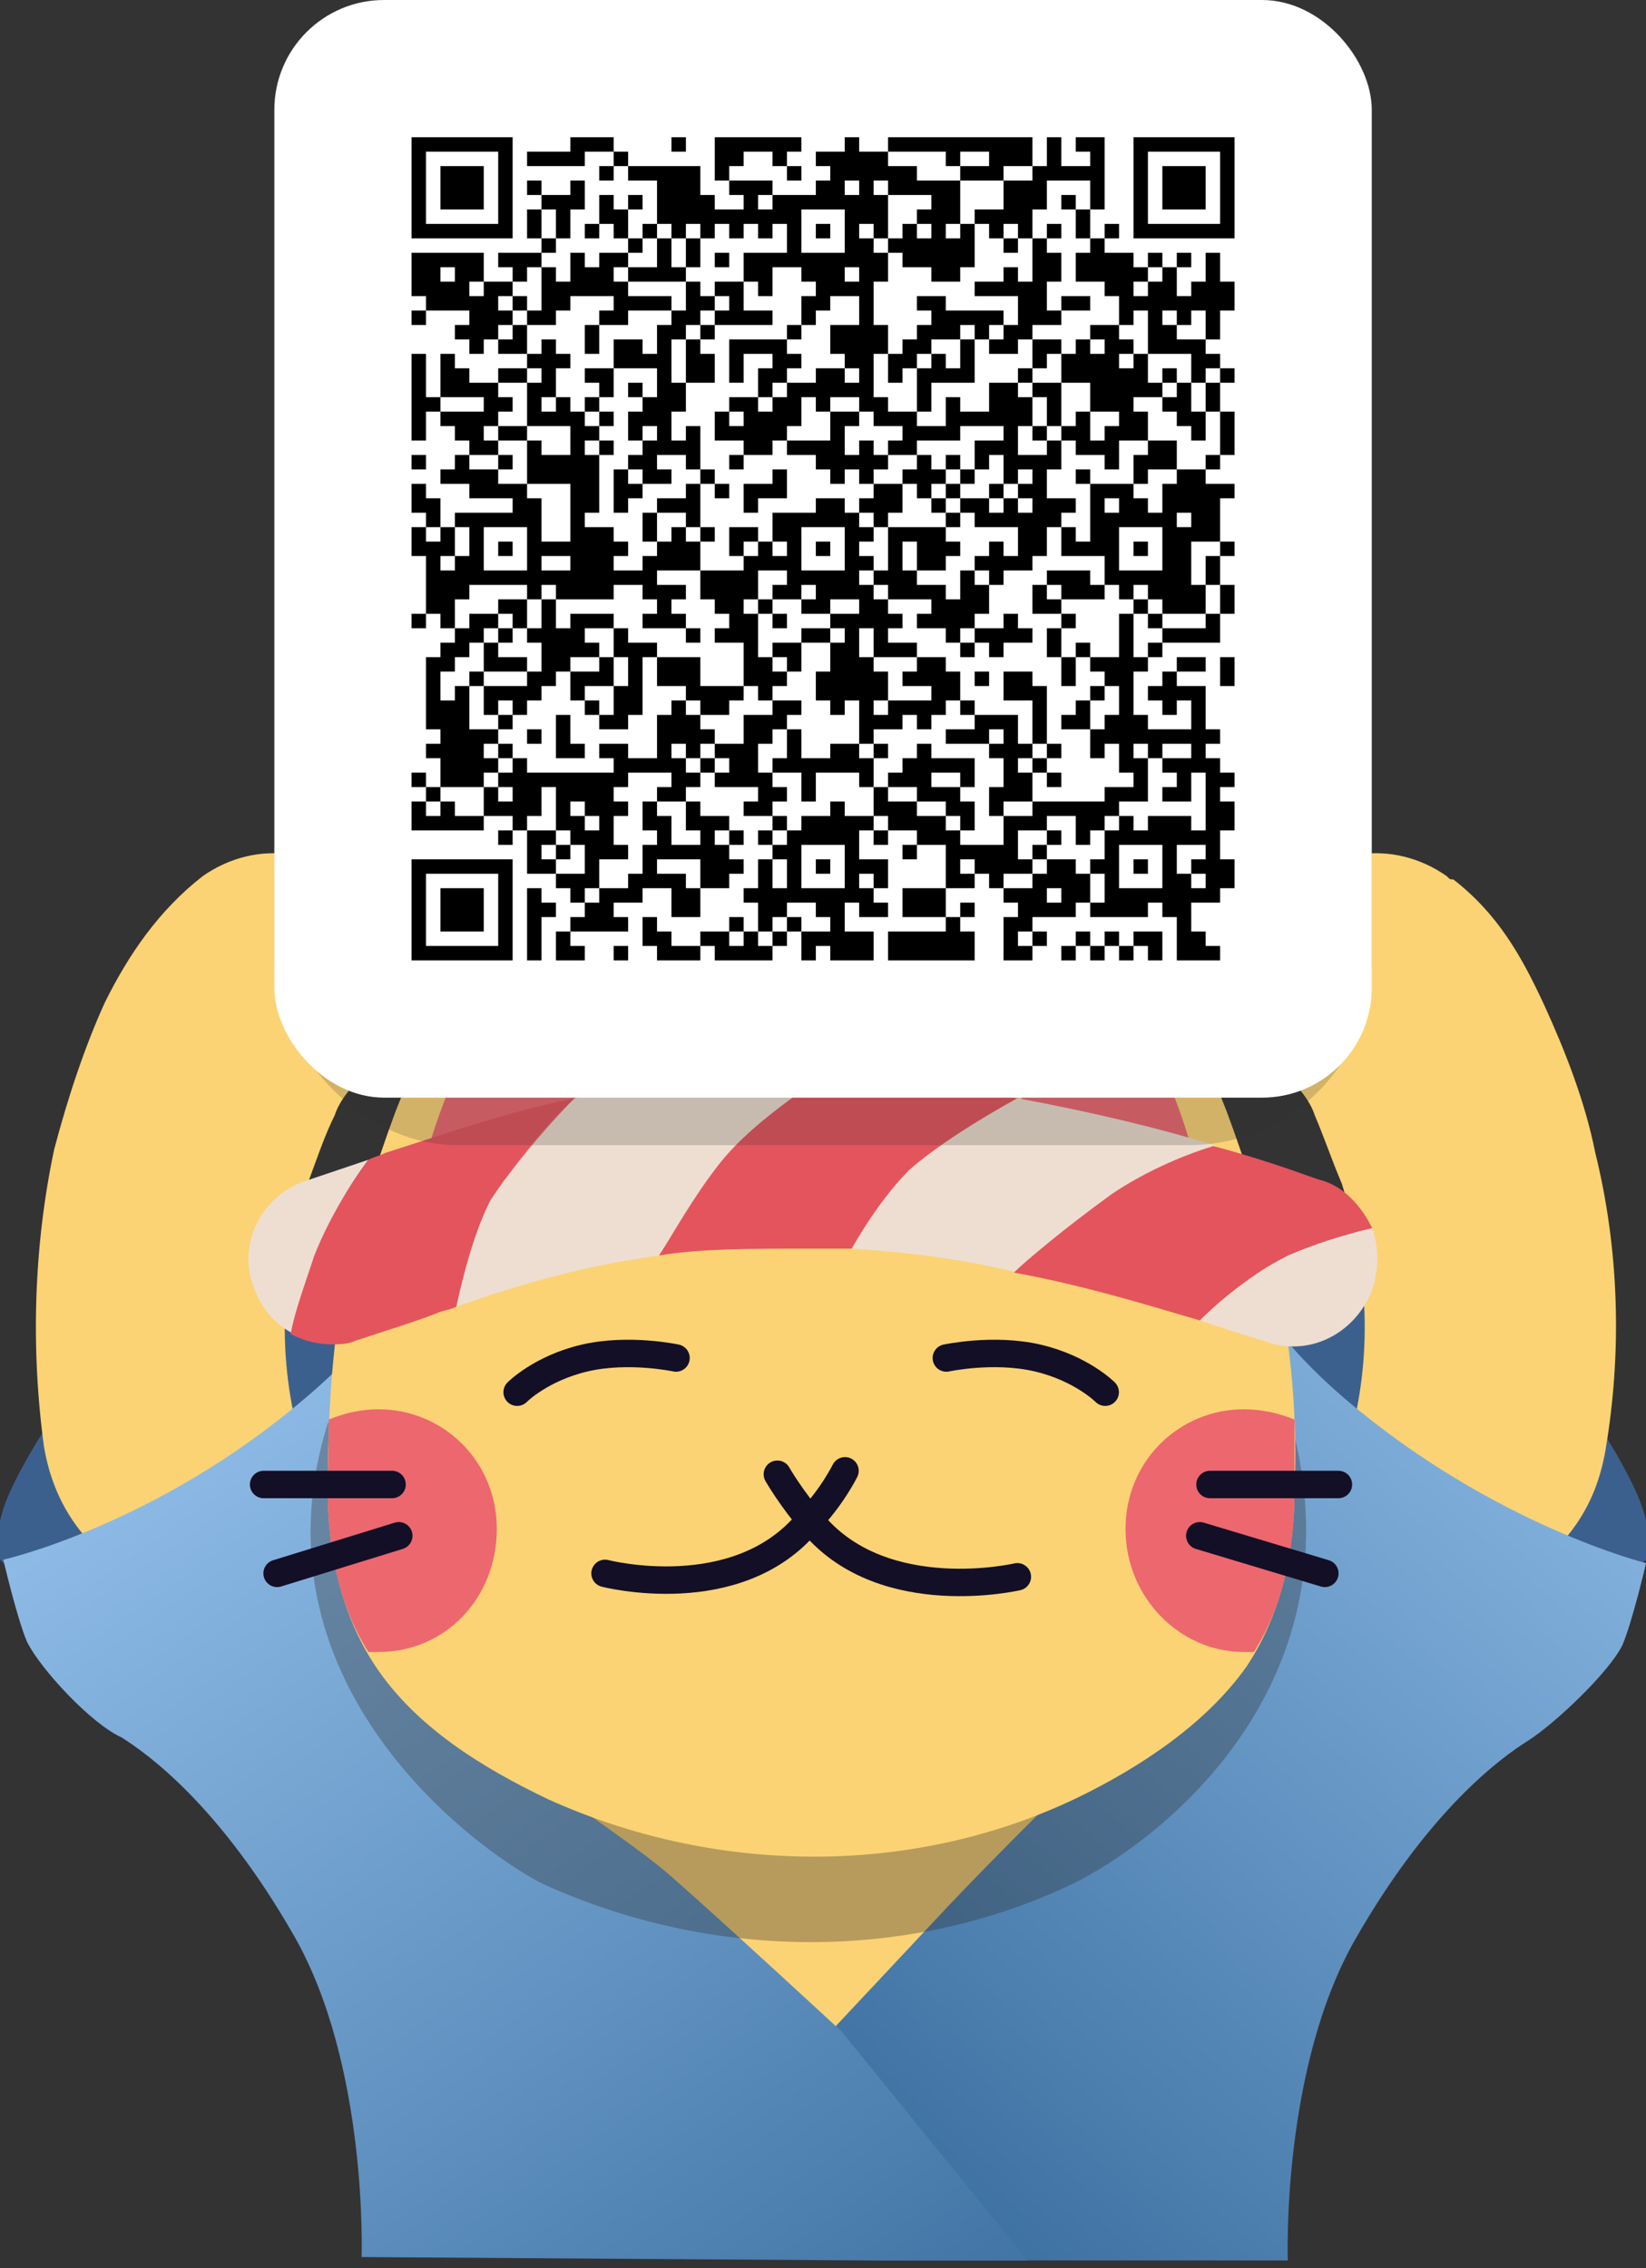 <?xml version="1.0" encoding="UTF-8"?> <svg xmlns="http://www.w3.org/2000/svg" width="360" height="496" viewBox="0 0 360 496" fill="none"><rect x="0" y="0" width="360" height="496" fill="#333333" stroke="none"/> <g clip-path="url(#clip0_202_4325)"> <path d="M11.106 353.013C10.367 351.518 0.018 341.054 0.018 341.054C0.018 341.054 -2.2 335.821 2.236 326.104C6.671 316.387 16.281 301.437 24.412 295.457C32.544 289.477 63.591 261.82 70.244 259.578C76.897 256.588 98.334 277.518 98.334 277.518L82.071 330.589L11.106 353.013Z" fill="#3C608E"></path> <path d="M182.604 448.692C121.248 456.914 104.986 424.772 62.85 373.196C42.152 347.781 14.801 346.286 9.626 316.387C6.669 294.71 7.409 272.285 11.844 251.356C14.801 240.144 18.497 228.931 22.932 219.214C28.107 208.749 34.76 199.032 44.37 191.557C43.63 191.557 45.109 191.557 44.37 191.557C56.197 183.335 70.981 185.577 80.591 196.042C90.201 205.759 90.94 222.204 81.331 232.669C78.374 236.406 74.677 239.396 73.199 243.881C70.981 248.366 69.503 252.851 67.285 258.831C62.111 275.275 60.632 292.467 64.328 309.66C68.025 329.842 77.634 349.276 90.94 365.721C119.031 400.853 97.593 364.226 139.729 358.994C154.513 357.499 177.429 379.176 179.647 394.873C181.125 408.327 197.388 444.954 182.604 448.692C179.647 447.944 181.125 447.197 182.604 448.692Z" fill="#FBD374"></path> <path d="M348.909 353.013C349.648 351.518 359.997 341.054 359.997 341.054C359.997 341.054 362.215 335.821 357.779 326.104C353.344 316.387 343.734 301.437 335.603 295.457C327.471 289.477 296.424 261.82 289.771 259.578C283.118 256.588 261.681 277.518 261.681 277.518L277.944 330.589L348.909 353.013Z" fill="#3C608E"></path> <path d="M178.153 448.692C163.369 444.954 178.893 408.327 181.11 394.873C183.328 379.176 206.244 356.751 221.028 358.993C262.424 364.226 241.726 400.853 269.817 365.721C283.122 349.276 292.732 329.842 296.428 309.66C300.124 292.467 298.646 275.275 293.472 258.831C291.254 253.598 289.775 249.113 287.558 243.881C286.079 239.396 282.383 236.406 279.426 232.669C270.556 222.204 271.295 205.759 280.166 196.042C289.775 185.577 304.56 183.335 316.387 191.557C317.127 192.305 317.127 192.305 317.866 192.305C327.476 199.779 332.65 208.749 337.825 219.961C342.26 229.679 346.695 240.891 348.913 252.103C354.088 273.033 354.827 295.457 351.131 317.134C345.956 347.034 318.605 347.781 297.907 373.943C255.032 424.025 239.509 456.166 178.153 448.692C178.893 447.197 180.371 447.944 178.153 448.692Z" fill="#FBD374"></path> <path d="M294.222 305.923C260.218 276.771 266.871 254.346 266.871 254.346C266.871 254.346 258.739 276.771 253.565 293.963C247.651 311.155 245.433 335.822 243.955 353.762C243.216 361.236 243.216 373.196 243.955 385.903C240.259 385.903 238.041 385.903 238.041 385.903C238.041 385.903 218.082 405.338 205.515 418.793C192.949 432.247 164.858 462.147 164.858 462.147L190.731 494.288C190.731 494.288 272.552 494.288 281.655 494.288C281.655 494.288 280.177 452.429 296.439 424.025C312.702 395.621 328.226 384.408 334.14 380.671C340.053 376.934 351.881 365.721 354.838 359.741C357.056 354.509 360.012 341.802 360.012 341.802C360.012 341.802 326.748 333.579 294.222 305.923Z" fill="url(#paint0_linear_202_4325)"></path> <path d="M224.733 494.288L184.052 444.207C184.052 444.207 158.18 420.288 147.091 410.57C140.438 404.59 125.654 394.873 116.783 388.146C117.523 374.691 116.783 361.984 116.783 353.762C115.305 335.822 113.087 310.407 107.173 293.963C101.26 276.771 93.868 254.346 93.868 254.346C93.868 254.346 101.26 276.771 66.516 305.923C33.991 333.579 0.726 341.054 0.726 341.054C0.726 341.054 3.683 353.762 5.9 358.994C8.857 364.974 19.945 376.934 26.599 379.923C32.512 383.661 48.036 394.873 64.299 423.278C80.562 451.682 79.083 493.541 79.083 493.541L190.017 494.288H224.733Z" fill="url(#paint1_linear_202_4325)"></path> <path opacity="0.33" d="M119.015 366.468C111.623 371.7 79.097 307.416 71.705 311.154C53.224 370.205 107.927 406.832 119.015 412.064C155.237 428.509 198.112 429.256 234.333 412.064C254.292 402.347 297.906 367.963 282.383 311.154C276.469 308.164 246.9 378.427 238.029 376.932C214.374 367.215 130.103 360.488 119.015 366.468Z" fill="#2D2D2D"></path> <path d="M279.417 279.76C276.46 267.053 272.764 255.093 268.328 243.133C266.85 239.396 265.371 235.658 263.893 231.921C259.458 222.203 252.805 211.739 241.716 210.244C221.018 208.001 209.93 229.678 201.059 244.628C198.842 244.628 188.493 241.638 177.404 241.638C165.577 241.638 153.749 244.628 153.749 244.628C144.879 229.678 133.79 208.001 113.092 210.244C101.265 211.739 94.612 222.203 90.915 231.921C89.437 235.658 87.959 239.396 86.48 243.133C82.045 255.093 78.349 267.053 75.392 279.76C72.435 295.457 71.696 310.407 71.696 326.104C71.696 339.558 74.653 353.013 82.045 364.225C90.915 377.68 105.7 386.65 119.745 393.377C155.967 409.822 198.842 410.569 235.063 393.377C249.109 386.65 263.893 376.933 272.764 364.225C280.156 353.013 283.113 339.558 283.113 326.104C283.852 310.407 282.373 294.709 279.417 279.76Z" fill="#FBD374"></path> <path d="M90.187 264.81C91.665 264.062 106.45 258.083 119.016 255.84C131.583 253.598 136.758 254.345 136.758 254.345C136.758 254.345 121.973 215.476 113.103 219.213C98.318 223.698 90.187 264.81 90.187 264.81Z" fill="#ED676F"></path> <path d="M263.907 264.81C262.428 264.062 247.644 258.083 235.077 255.84C222.51 253.598 217.336 254.345 217.336 254.345C217.336 254.345 232.12 215.476 240.991 219.213C256.515 223.698 263.907 264.81 263.907 264.81Z" fill="#ED676F"></path> <path d="M108.657 334.327C108.657 319.377 96.829 308.165 82.784 308.165C79.088 308.165 75.606 308.912 71.91 310.407C71.91 315.639 71.696 320.872 71.696 326.104C71.696 338.064 73.913 350.771 80.566 361.236C81.306 361.236 82.045 361.236 82.784 361.236C97.569 361.236 108.657 349.276 108.657 334.327Z" fill="#ED676F"></path> <path d="M246.166 334.327C246.166 319.377 257.993 308.165 272.038 308.165C275.734 308.165 279.43 308.913 283.126 310.407C283.126 315.64 283.126 320.872 283.126 326.105C283.126 338.064 280.909 350.772 274.256 361.236C273.517 361.236 272.777 361.236 272.038 361.236C257.993 361.236 246.166 349.277 246.166 334.327Z" fill="#ED676F"></path> <path d="M170.02 322.367C170.02 322.367 172.977 327.6 178.152 333.579C193.675 351.519 222.505 344.792 222.505 344.792" stroke="#130F26" stroke-width="6" stroke-linecap="round"></path> <path d="M132.328 344.044C132.328 344.044 161.158 351.519 176.682 332.832C181.856 327.599 184.813 321.619 184.813 321.619" stroke="#130F26" stroke-width="6" stroke-linecap="round"></path> <path d="M113.107 304.428C113.107 304.428 118.282 299.195 127.892 296.953C137.502 294.71 147.851 296.953 147.851 296.953" stroke="#130F26" stroke-width="6" stroke-linecap="round"></path> <path d="M241.721 304.428C241.721 304.428 236.546 299.195 226.936 296.953C217.326 294.71 206.977 296.953 206.977 296.953" stroke="#130F26" stroke-width="6" stroke-linecap="round"></path> <path d="M179.627 235.659C178.149 235.659 177.41 235.659 175.931 235.659C155.972 235.659 139.71 237.154 125.664 240.144C119.011 246.871 111.619 255.841 107.184 262.568C102.749 270.043 100.531 279.013 99.792 285.74C114.576 280.508 127.882 276.77 144.145 274.528C147.102 270.043 151.537 262.568 157.451 254.346C164.104 246.871 172.974 240.144 179.627 235.659Z" fill="#EEDED1"></path> <path d="M80.57 253.599C76.135 255.094 71.7 256.589 67.264 258.084C57.655 261.073 51.741 271.538 55.437 281.256C56.915 285.74 59.872 289.478 64.308 291.72C65.786 286.488 67.264 280.508 69.482 274.528C71.7 267.053 76.135 259.579 80.57 253.599Z" fill="#EEDED1"></path> <path d="M266.114 250.609C254.286 246.871 238.763 243.134 222.5 240.144C214.368 244.629 204.759 250.609 198.845 255.841C193.67 261.074 189.235 267.801 186.278 273.033C198.106 273.781 210.672 275.276 222.5 278.266C224.717 276.023 233.588 268.548 243.937 261.074C249.851 256.589 258.722 252.851 266.114 250.609Z" fill="#EEDED1"></path> <path d="M281.644 274.529C274.251 278.266 266.859 284.246 262.424 288.731C271.294 291.721 276.469 293.216 276.469 293.216C286.079 296.953 296.428 291.721 300.124 282.004C301.602 277.519 301.602 273.034 300.124 268.549C293.471 270.044 286.818 272.286 281.644 274.529Z" fill="#EEDED1"></path> <path d="M125.673 240.144C110.888 243.134 98.322 247.619 84.276 252.104C82.798 252.851 82.059 252.851 80.58 253.599C76.145 259.578 71.71 267.053 68.753 274.528C66.535 281.255 64.318 287.235 63.578 291.72C66.535 293.215 69.492 293.963 72.449 293.963C73.927 293.963 76.145 293.963 77.624 293.215C84.276 290.973 89.451 289.478 95.365 287.235C96.843 286.488 98.322 286.488 99.8 285.74C101.279 279.013 103.496 270.043 107.192 262.568C111.628 255.841 118.281 246.871 125.673 240.144Z" fill="#E4545D"></path> <path d="M222.498 240.144C208.453 237.901 193.668 235.659 179.623 235.659C172.97 240.144 163.36 246.871 157.447 254.346C151.533 261.821 147.098 270.043 144.141 274.528C153.011 273.033 164.1 273.033 176.666 273.033C179.623 273.033 183.319 273.033 186.276 273.033C189.233 267.801 193.668 261.073 198.843 255.841C204.757 250.608 214.367 244.629 222.498 240.144Z" fill="#E4545D"></path> <path d="M300.119 268.548C297.901 264.063 294.205 259.578 289.03 258.083C288.291 258.083 279.42 254.346 265.375 250.609C257.983 252.851 249.852 256.589 243.199 261.073C232.85 268.548 223.979 276.023 221.761 278.266C238.024 281.255 252.069 285.74 262.418 288.73C266.854 284.245 274.246 278.266 281.638 274.528C286.813 272.286 293.466 270.043 300.119 268.548Z" fill="#E4545D"></path> <path d="M264.637 324.609H292.728" stroke="#130F26" stroke-width="6" stroke-linecap="round"></path> <path d="M262.406 335.822L289.757 344.044" stroke="#130F26" stroke-width="6" stroke-linecap="round"></path> <path d="M85.747 324.609H57.657" stroke="#130F26" stroke-width="6" stroke-linecap="round"></path> <path d="M87.22 335.822L60.608 344.044" stroke="#130F26" stroke-width="6" stroke-linecap="round"></path> </g> <rect opacity="0.2" x="60.004" y="10.386" width="240.017" height="240.017" rx="40" fill="#2D2D2D"></rect> <rect x="60.004" width="240.017" height="240.017" rx="24" fill="white"></rect> <path d="M90.013 30.009H93.17V33.166H90.013V30.009ZM93.17 30.009H96.328V33.166H93.17V30.009ZM96.328 30.009H99.486V33.166H96.328V30.009ZM99.486 30.009H102.644V33.166H99.486V30.009ZM102.644 30.009H105.802V33.166H102.644V30.009ZM105.802 30.009H108.96V33.166H105.802V30.009ZM108.96 30.009H112.118V33.166H108.96V30.009ZM124.749 30.009H127.907V33.166H124.749V30.009ZM127.907 30.009H131.065V33.166H127.907V30.009ZM131.065 30.009H134.223V33.166H131.065V30.009ZM146.855 30.009H150.012V33.166H146.855V30.009ZM156.328 30.009H159.486V33.166H156.328V30.009ZM159.486 30.009H162.644V33.166H159.486V30.009ZM162.644 30.009H165.802V33.166H162.644V30.009ZM165.802 30.009H168.96V33.166H165.802V30.009ZM168.96 30.009H172.118V33.166H168.96V30.009ZM172.118 30.009H175.276V33.166H172.118V30.009ZM184.749 30.009H187.907V33.166H184.749V30.009ZM194.223 30.009H197.381V33.166H194.223V30.009ZM197.381 30.009H200.539V33.166H197.381V30.009ZM200.539 30.009H203.697V33.166H200.539V30.009ZM203.697 30.009H206.855V33.166H203.697V30.009ZM206.855 30.009H210.012V33.166H206.855V30.009ZM210.012 30.009H213.17V33.166H210.012V30.009ZM213.17 30.009H216.328V33.166H213.17V30.009ZM216.328 30.009H219.486V33.166H216.328V30.009ZM219.486 30.009H222.644V33.166H219.486V30.009ZM222.644 30.009H225.802V33.166H222.644V30.009ZM228.96 30.009H232.118V33.166H228.96V30.009ZM235.276 30.009H238.434V33.166H235.276V30.009ZM238.434 30.009H241.591V33.166H238.434V30.009ZM247.907 30.009H251.065V33.166H247.907V30.009ZM251.065 30.009H254.223V33.166H251.065V30.009ZM254.223 30.009H257.381V33.166H254.223V30.009ZM257.381 30.009H260.539V33.166H257.381V30.009ZM260.539 30.009H263.697V33.166H260.539V30.009ZM263.697 30.009H266.855V33.166H263.697V30.009ZM266.855 30.009H270.012V33.166H266.855V30.009ZM90.013 33.166H93.17V36.324H90.013V33.166ZM108.96 33.166H112.118V36.324H108.96V33.166ZM115.276 33.166H118.434V36.324H115.276V33.166ZM118.434 33.166H121.591V36.324H118.434V33.166ZM121.591 33.166H124.749V36.324H121.591V33.166ZM124.749 33.166H127.907V36.324H124.749V33.166ZM134.223 33.166H137.381V36.324H134.223V33.166ZM156.328 33.166H159.486V36.324H156.328V33.166ZM159.486 33.166H162.644V36.324H159.486V33.166ZM168.96 33.166H172.118V36.324H168.96V33.166ZM178.434 33.166H181.591V36.324H178.434V33.166ZM181.591 33.166H184.749V36.324H181.591V33.166ZM184.749 33.166H187.907V36.324H184.749V33.166ZM187.907 33.166H191.065V36.324H187.907V33.166ZM191.065 33.166H194.223V36.324H191.065V33.166ZM206.855 33.166H210.012V36.324H206.855V33.166ZM216.328 33.166H219.486V36.324H216.328V33.166ZM219.486 33.166H222.644V36.324H219.486V33.166ZM222.644 33.166H225.802V36.324H222.644V33.166ZM228.96 33.166H232.118V36.324H228.96V33.166ZM238.434 33.166H241.591V36.324H238.434V33.166ZM247.907 33.166H251.065V36.324H247.907V33.166ZM266.855 33.166H270.012V36.324H266.855V33.166ZM90.013 36.324H93.17V39.482H90.013V36.324ZM96.328 36.324H99.486V39.482H96.328V36.324ZM99.486 36.324H102.644V39.482H99.486V36.324ZM102.644 36.324H105.802V39.482H102.644V36.324ZM108.96 36.324H112.118V39.482H108.96V36.324ZM131.065 36.324H134.223V39.482H131.065V36.324ZM137.381 36.324H140.539V39.482H137.381V36.324ZM140.539 36.324H143.697V39.482H140.539V36.324ZM143.697 36.324H146.855V39.482H143.697V36.324ZM146.855 36.324H150.012V39.482H146.855V36.324ZM150.012 36.324H153.17V39.482H150.012V36.324ZM156.328 36.324H159.486V39.482H156.328V36.324ZM172.118 36.324H175.276V39.482H172.118V36.324ZM181.591 36.324H184.749V39.482H181.591V36.324ZM184.749 36.324H187.907V39.482H184.749V36.324ZM187.907 36.324H191.065V39.482H187.907V36.324ZM191.065 36.324H194.223V39.482H191.065V36.324ZM194.223 36.324H197.381V39.482H194.223V36.324ZM197.381 36.324H200.539V39.482H197.381V36.324ZM210.012 36.324H213.17V39.482H210.012V36.324ZM213.17 36.324H216.328V39.482H213.17V36.324ZM216.328 36.324H219.486V39.482H216.328V36.324ZM225.802 36.324H228.96V39.482H225.802V36.324ZM228.96 36.324H232.118V39.482H228.96V36.324ZM232.118 36.324H235.276V39.482H232.118V36.324ZM235.276 36.324H238.434V39.482H235.276V36.324ZM238.434 36.324H241.591V39.482H238.434V36.324ZM247.907 36.324H251.065V39.482H247.907V36.324ZM254.223 36.324H257.381V39.482H254.223V36.324ZM257.381 36.324H260.539V39.482H257.381V36.324ZM260.539 36.324H263.697V39.482H260.539V36.324ZM266.855 36.324H270.012V39.482H266.855V36.324ZM90.013 39.482H93.17V42.64H90.013V39.482ZM96.328 39.482H99.486V42.64H96.328V39.482ZM99.486 39.482H102.644V42.64H99.486V39.482ZM102.644 39.482H105.802V42.64H102.644V39.482ZM108.96 39.482H112.118V42.64H108.96V39.482ZM115.276 39.482H118.434V42.64H115.276V39.482ZM124.749 39.482H127.907V42.64H124.749V39.482ZM143.697 39.482H146.855V42.64H143.697V39.482ZM146.855 39.482H150.012V42.64H146.855V39.482ZM150.012 39.482H153.17V42.64H150.012V39.482ZM159.486 39.482H162.644V42.64H159.486V39.482ZM162.644 39.482H165.802V42.64H162.644V39.482ZM165.802 39.482H168.96V42.64H165.802V39.482ZM178.434 39.482H181.591V42.64H178.434V39.482ZM181.591 39.482H184.749V42.64H181.591V39.482ZM187.907 39.482H191.065V42.64H187.907V39.482ZM194.223 39.482H197.381V42.64H194.223V39.482ZM197.381 39.482H200.539V42.64H197.381V39.482ZM200.539 39.482H203.697V42.64H200.539V39.482ZM203.697 39.482H206.855V42.64H203.697V39.482ZM206.855 39.482H210.012V42.64H206.855V39.482ZM219.486 39.482H222.644V42.64H219.486V39.482ZM222.644 39.482H225.802V42.64H222.644V39.482ZM225.802 39.482H228.96V42.64H225.802V39.482ZM238.434 39.482H241.591V42.64H238.434V39.482ZM247.907 39.482H251.065V42.64H247.907V39.482ZM254.223 39.482H257.381V42.64H254.223V39.482ZM257.381 39.482H260.539V42.64H257.381V39.482ZM260.539 39.482H263.697V42.64H260.539V39.482ZM266.855 39.482H270.012V42.64H266.855V39.482ZM90.013 42.64H93.17V45.798H90.013V42.64ZM96.328 42.64H99.486V45.798H96.328V42.64ZM99.486 42.64H102.644V45.798H99.486V42.64ZM102.644 42.64H105.802V45.798H102.644V42.64ZM108.96 42.64H112.118V45.798H108.96V42.64ZM118.434 42.64H121.591V45.798H118.434V42.64ZM121.591 42.64H124.749V45.798H121.591V42.64ZM124.749 42.64H127.907V45.798H124.749V42.64ZM131.065 42.64H134.223V45.798H131.065V42.64ZM137.381 42.64H140.539V45.798H137.381V42.64ZM143.697 42.64H146.855V45.798H143.697V42.64ZM146.855 42.64H150.012V45.798H146.855V42.64ZM150.012 42.64H153.17V45.798H150.012V42.64ZM153.17 42.64H156.328V45.798H153.17V42.64ZM162.644 42.64H165.802V45.798H162.644V42.64ZM168.96 42.64H172.118V45.798H168.96V42.64ZM172.118 42.64H175.276V45.798H172.118V42.64ZM175.276 42.64H178.434V45.798H175.276V42.64ZM178.434 42.64H181.591V45.798H178.434V42.64ZM181.591 42.64H184.749V45.798H181.591V42.64ZM184.749 42.64H187.907V45.798H184.749V42.64ZM187.907 42.64H191.065V45.798H187.907V42.64ZM191.065 42.64H194.223V45.798H191.065V42.64ZM203.697 42.64H206.855V45.798H203.697V42.64ZM206.855 42.64H210.012V45.798H206.855V42.64ZM219.486 42.64H222.644V45.798H219.486V42.64ZM222.644 42.64H225.802V45.798H222.644V42.64ZM225.802 42.64H228.96V45.798H225.802V42.64ZM232.118 42.64H235.276V45.798H232.118V42.64ZM238.434 42.64H241.591V45.798H238.434V42.64ZM247.907 42.64H251.065V45.798H247.907V42.64ZM254.223 42.64H257.381V45.798H254.223V42.64ZM257.381 42.64H260.539V45.798H257.381V42.64ZM260.539 42.64H263.697V45.798H260.539V42.64ZM266.855 42.64H270.012V45.798H266.855V42.64ZM90.013 45.798H93.17V48.956H90.013V45.798ZM108.96 45.798H112.118V48.956H108.96V45.798ZM115.276 45.798H118.434V48.956H115.276V45.798ZM121.591 45.798H124.749V48.956H121.591V45.798ZM131.065 45.798H134.223V48.956H131.065V45.798ZM134.223 45.798H137.381V48.956H134.223V45.798ZM143.697 45.798H146.855V48.956H143.697V45.798ZM146.855 45.798H150.012V48.956H146.855V45.798ZM150.012 45.798H153.17V48.956H150.012V45.798ZM153.17 45.798H156.328V48.956H153.17V45.798ZM156.328 45.798H159.486V48.956H156.328V45.798ZM159.486 45.798H162.644V48.956H159.486V45.798ZM162.644 45.798H165.802V48.956H162.644V45.798ZM165.802 45.798H168.96V48.956H165.802V45.798ZM168.96 45.798H172.118V48.956H168.96V45.798ZM172.118 45.798H175.276V48.956H172.118V45.798ZM184.749 45.798H187.907V48.956H184.749V45.798ZM187.907 45.798H191.065V48.956H187.907V45.798ZM191.065 45.798H194.223V48.956H191.065V45.798ZM200.539 45.798H203.697V48.956H200.539V45.798ZM203.697 45.798H206.855V48.956H203.697V45.798ZM206.855 45.798H210.012V48.956H206.855V45.798ZM213.17 45.798H216.328V48.956H213.17V45.798ZM216.328 45.798H219.486V48.956H216.328V45.798ZM219.486 45.798H222.644V48.956H219.486V45.798ZM222.644 45.798H225.802V48.956H222.644V45.798ZM235.276 45.798H238.434V48.956H235.276V45.798ZM247.907 45.798H251.065V48.956H247.907V45.798ZM266.855 45.798H270.012V48.956H266.855V45.798ZM90.013 48.956H93.17V52.114H90.013V48.956ZM93.17 48.956H96.328V52.114H93.17V48.956ZM96.328 48.956H99.486V52.114H96.328V48.956ZM99.486 48.956H102.644V52.114H99.486V48.956ZM102.644 48.956H105.802V52.114H102.644V48.956ZM105.802 48.956H108.96V52.114H105.802V48.956ZM108.96 48.956H112.118V52.114H108.96V48.956ZM115.276 48.956H118.434V52.114H115.276V48.956ZM121.591 48.956H124.749V52.114H121.591V48.956ZM127.907 48.956H131.065V52.114H127.907V48.956ZM134.223 48.956H137.381V52.114H134.223V48.956ZM140.539 48.956H143.697V52.114H140.539V48.956ZM146.855 48.956H150.012V52.114H146.855V48.956ZM153.17 48.956H156.328V52.114H153.17V48.956ZM159.486 48.956H162.644V52.114H159.486V48.956ZM165.802 48.956H168.96V52.114H165.802V48.956ZM172.118 48.956H175.276V52.114H172.118V48.956ZM178.434 48.956H181.591V52.114H178.434V48.956ZM184.749 48.956H187.907V52.114H184.749V48.956ZM191.065 48.956H194.223V52.114H191.065V48.956ZM197.381 48.956H200.539V52.114H197.381V48.956ZM203.697 48.956H206.855V52.114H203.697V48.956ZM210.012 48.956H213.17V52.114H210.012V48.956ZM216.328 48.956H219.486V52.114H216.328V48.956ZM222.644 48.956H225.802V52.114H222.644V48.956ZM228.96 48.956H232.118V52.114H228.96V48.956ZM235.276 48.956H238.434V52.114H235.276V48.956ZM241.591 48.956H244.749V52.114H241.591V48.956ZM247.907 48.956H251.065V52.114H247.907V48.956ZM251.065 48.956H254.223V52.114H251.065V48.956ZM254.223 48.956H257.381V52.114H254.223V48.956ZM257.381 48.956H260.539V52.114H257.381V48.956ZM260.539 48.956H263.697V52.114H260.539V48.956ZM263.697 48.956H266.855V52.114H263.697V48.956ZM266.855 48.956H270.012V52.114H266.855V48.956ZM118.434 52.114H121.591V55.272H118.434V52.114ZM137.381 52.114H140.539V55.272H137.381V52.114ZM143.697 52.114H146.855V55.272H143.697V52.114ZM150.012 52.114H153.17V55.272H150.012V52.114ZM172.118 52.114H175.276V55.272H172.118V52.114ZM184.749 52.114H187.907V55.272H184.749V52.114ZM187.907 52.114H191.065V55.272H187.907V52.114ZM194.223 52.114H197.381V55.272H194.223V52.114ZM197.381 52.114H200.539V55.272H197.381V52.114ZM200.539 52.114H203.697V55.272H200.539V52.114ZM203.697 52.114H206.855V55.272H203.697V52.114ZM206.855 52.114H210.012V55.272H206.855V52.114ZM210.012 52.114H213.17V55.272H210.012V52.114ZM219.486 52.114H222.644V55.272H219.486V52.114ZM225.802 52.114H228.96V55.272H225.802V52.114ZM238.434 52.114H241.591V55.272H238.434V52.114ZM90.013 55.272H93.17V58.43H90.013V55.272ZM93.17 55.272H96.328V58.43H93.17V55.272ZM96.328 55.272H99.486V58.43H96.328V55.272ZM99.486 55.272H102.644V58.43H99.486V55.272ZM102.644 55.272H105.802V58.43H102.644V55.272ZM108.96 55.272H112.118V58.43H108.96V55.272ZM112.118 55.272H115.276V58.43H112.118V55.272ZM115.276 55.272H118.434V58.43H115.276V55.272ZM124.749 55.272H127.907V58.43H124.749V55.272ZM131.065 55.272H134.223V58.43H131.065V55.272ZM134.223 55.272H137.381V58.43H134.223V55.272ZM143.697 55.272H146.855V58.43H143.697V55.272ZM150.012 55.272H153.17V58.43H150.012V55.272ZM156.328 55.272H159.486V58.43H156.328V55.272ZM162.644 55.272H165.802V58.43H162.644V55.272ZM165.802 55.272H168.96V58.43H165.802V55.272ZM168.96 55.272H172.118V58.43H168.96V55.272ZM172.118 55.272H175.276V58.43H172.118V55.272ZM175.276 55.272H178.434V58.43H175.276V55.272ZM178.434 55.272H181.591V58.43H178.434V55.272ZM181.591 55.272H184.749V58.43H181.591V55.272ZM184.749 55.272H187.907V58.43H184.749V55.272ZM187.907 55.272H191.065V58.43H187.907V55.272ZM191.065 55.272H194.223V58.43H191.065V55.272ZM197.381 55.272H200.539V58.43H197.381V55.272ZM200.539 55.272H203.697V58.43H200.539V55.272ZM203.697 55.272H206.855V58.43H203.697V55.272ZM206.855 55.272H210.012V58.43H206.855V55.272ZM210.012 55.272H213.17V58.43H210.012V55.272ZM225.802 55.272H228.96V58.43H225.802V55.272ZM228.96 55.272H232.118V58.43H228.96V55.272ZM235.276 55.272H238.434V58.43H235.276V55.272ZM238.434 55.272H241.591V58.43H238.434V55.272ZM241.591 55.272H244.749V58.43H241.591V55.272ZM244.749 55.272H247.907V58.43H244.749V55.272ZM251.065 55.272H254.223V58.43H251.065V55.272ZM257.381 55.272H260.539V58.43H257.381V55.272ZM263.697 55.272H266.855V58.43H263.697V55.272ZM90.013 58.43H93.17V61.587H90.013V58.43ZM93.17 58.43H96.328V61.587H93.17V58.43ZM99.486 58.43H102.644V61.587H99.486V58.43ZM102.644 58.43H105.802V61.587H102.644V58.43ZM112.118 58.43H115.276V61.587H112.118V58.43ZM118.434 58.43H121.591V61.587H118.434V58.43ZM124.749 58.43H127.907V61.587H124.749V58.43ZM127.907 58.43H131.065V61.587H127.907V58.43ZM131.065 58.43H134.223V61.587H131.065V58.43ZM137.381 58.43H140.539V61.587H137.381V58.43ZM140.539 58.43H143.697V61.587H140.539V58.43ZM143.697 58.43H146.855V61.587H143.697V58.43ZM146.855 58.43H150.012V61.587H146.855V58.43ZM162.644 58.43H165.802V61.587H162.644V58.43ZM165.802 58.43H168.96V61.587H165.802V58.43ZM175.276 58.43H178.434V61.587H175.276V58.43ZM178.434 58.43H181.591V61.587H178.434V58.43ZM181.591 58.43H184.749V61.587H181.591V58.43ZM187.907 58.43H191.065V61.587H187.907V58.43ZM191.065 58.43H194.223V61.587H191.065V58.43ZM203.697 58.43H206.855V61.587H203.697V58.43ZM206.855 58.43H210.012V61.587H206.855V58.43ZM219.486 58.43H222.644V61.587H219.486V58.43ZM225.802 58.43H228.96V61.587H225.802V58.43ZM228.96 58.43H232.118V61.587H228.96V58.43ZM235.276 58.43H238.434V61.587H235.276V58.43ZM238.434 58.43H241.591V61.587H238.434V58.43ZM241.591 58.43H244.749V61.587H241.591V58.43ZM244.749 58.43H247.907V61.587H244.749V58.43ZM247.907 58.43H251.065V61.587H247.907V58.43ZM254.223 58.43H257.381V61.587H254.223V58.43ZM263.697 58.43H266.855V61.587H263.697V58.43ZM90.013 61.587H93.17V64.745H90.013V61.587ZM93.17 61.587H96.328V64.745H93.17V61.587ZM96.328 61.587H99.486V64.745H96.328V61.587ZM99.486 61.587H102.644V64.745H99.486V61.587ZM105.802 61.587H108.96V64.745H105.802V61.587ZM108.96 61.587H112.118V64.745H108.96V61.587ZM118.434 61.587H121.591V64.745H118.434V61.587ZM121.591 61.587H124.749V64.745H121.591V61.587ZM124.749 61.587H127.907V64.745H124.749V61.587ZM127.907 61.587H131.065V64.745H127.907V61.587ZM131.065 61.587H134.223V64.745H131.065V61.587ZM134.223 61.587H137.381V64.745H134.223V61.587ZM150.012 61.587H153.17V64.745H150.012V61.587ZM156.328 61.587H159.486V64.745H156.328V61.587ZM159.486 61.587H162.644V64.745H159.486V61.587ZM165.802 61.587H168.96V64.745H165.802V61.587ZM178.434 61.587H181.591V64.745H178.434V61.587ZM181.591 61.587H184.749V64.745H181.591V61.587ZM184.749 61.587H187.907V64.745H184.749V61.587ZM187.907 61.587H191.065V64.745H187.907V61.587ZM213.17 61.587H216.328V64.745H213.17V61.587ZM216.328 61.587H219.486V64.745H216.328V61.587ZM219.486 61.587H222.644V64.745H219.486V61.587ZM222.644 61.587H225.802V64.745H222.644V61.587ZM225.802 61.587H228.96V64.745H225.802V61.587ZM241.591 61.587H244.749V64.745H241.591V61.587ZM244.749 61.587H247.907V64.745H244.749V61.587ZM251.065 61.587H254.223V64.745H251.065V61.587ZM254.223 61.587H257.381V64.745H254.223V61.587ZM260.539 61.587H263.697V64.745H260.539V61.587ZM263.697 61.587H266.855V64.745H263.697V61.587ZM266.855 61.587H270.012V64.745H266.855V61.587ZM93.17 64.745H96.328V67.903H93.17V64.745ZM96.328 64.745H99.486V67.903H96.328V64.745ZM99.486 64.745H102.644V67.903H99.486V64.745ZM102.644 64.745H105.802V67.903H102.644V64.745ZM105.802 64.745H108.96V67.903H105.802V64.745ZM112.118 64.745H115.276V67.903H112.118V64.745ZM118.434 64.745H121.591V67.903H118.434V64.745ZM121.591 64.745H124.749V67.903H121.591V64.745ZM134.223 64.745H137.381V67.903H134.223V64.745ZM137.381 64.745H140.539V67.903H137.381V64.745ZM140.539 64.745H143.697V67.903H140.539V64.745ZM143.697 64.745H146.855V67.903H143.697V64.745ZM150.012 64.745H153.17V67.903H150.012V64.745ZM153.17 64.745H156.328V67.903H153.17V64.745ZM159.486 64.745H162.644V67.903H159.486V64.745ZM175.276 64.745H178.434V67.903H175.276V64.745ZM178.434 64.745H181.591V67.903H178.434V64.745ZM187.907 64.745H191.065V67.903H187.907V64.745ZM200.539 64.745H203.697V67.903H200.539V64.745ZM203.697 64.745H206.855V67.903H203.697V64.745ZM222.644 64.745H225.802V67.903H222.644V64.745ZM225.802 64.745H228.96V67.903H225.802V64.745ZM232.118 64.745H235.276V67.903H232.118V64.745ZM235.276 64.745H238.434V67.903H235.276V64.745ZM244.749 64.745H247.907V67.903H244.749V64.745ZM247.907 64.745H251.065V67.903H247.907V64.745ZM251.065 64.745H254.223V67.903H251.065V64.745ZM254.223 64.745H257.381V67.903H254.223V64.745ZM257.381 64.745H260.539V67.903H257.381V64.745ZM260.539 64.745H263.697V67.903H260.539V64.745ZM263.697 64.745H266.855V67.903H263.697V64.745ZM266.855 64.745H270.012V67.903H266.855V64.745ZM90.013 67.903H93.17V71.061H90.013V67.903ZM102.644 67.903H105.802V71.061H102.644V67.903ZM105.802 67.903H108.96V71.061H105.802V67.903ZM108.96 67.903H112.118V71.061H108.96V67.903ZM115.276 67.903H118.434V71.061H115.276V67.903ZM118.434 67.903H121.591V71.061H118.434V67.903ZM131.065 67.903H134.223V71.061H131.065V67.903ZM134.223 67.903H137.381V71.061H134.223V67.903ZM146.855 67.903H150.012V71.061H146.855V67.903ZM150.012 67.903H153.17V71.061H150.012V67.903ZM156.328 67.903H159.486V71.061H156.328V67.903ZM159.486 67.903H162.644V71.061H159.486V67.903ZM162.644 67.903H165.802V71.061H162.644V67.903ZM165.802 67.903H168.96V71.061H165.802V67.903ZM175.276 67.903H178.434V71.061H175.276V67.903ZM187.907 67.903H191.065V71.061H187.907V67.903ZM203.697 67.903H206.855V71.061H203.697V67.903ZM206.855 67.903H210.012V71.061H206.855V67.903ZM210.012 67.903H213.17V71.061H210.012V67.903ZM213.17 67.903H216.328V71.061H213.17V67.903ZM216.328 67.903H219.486V71.061H216.328V67.903ZM222.644 67.903H225.802V71.061H222.644V67.903ZM225.802 67.903H228.96V71.061H225.802V67.903ZM228.96 67.903H232.118V71.061H228.96V67.903ZM244.749 67.903H247.907V71.061H244.749V67.903ZM251.065 67.903H254.223V71.061H251.065V67.903ZM257.381 67.903H260.539V71.061H257.381V67.903ZM263.697 67.903H266.855V71.061H263.697V67.903ZM99.486 71.061H102.644V74.219H99.486V71.061ZM102.644 71.061H105.802V74.219H102.644V71.061ZM105.802 71.061H108.96V74.219H105.802V71.061ZM112.118 71.061H115.276V74.219H112.118V71.061ZM127.907 71.061H131.065V74.219H127.907V71.061ZM143.697 71.061H146.855V74.219H143.697V71.061ZM146.855 71.061H150.012V74.219H146.855V71.061ZM153.17 71.061H156.328V74.219H153.17V71.061ZM172.118 71.061H175.276V74.219H172.118V71.061ZM181.591 71.061H184.749V74.219H181.591V71.061ZM184.749 71.061H187.907V74.219H184.749V71.061ZM187.907 71.061H191.065V74.219H187.907V71.061ZM191.065 71.061H194.223V74.219H191.065V71.061ZM200.539 71.061H203.697V74.219H200.539V71.061ZM203.697 71.061H206.855V74.219H203.697V71.061ZM206.855 71.061H210.012V74.219H206.855V71.061ZM213.17 71.061H216.328V74.219H213.17V71.061ZM219.486 71.061H222.644V74.219H219.486V71.061ZM222.644 71.061H225.802V74.219H222.644V71.061ZM238.434 71.061H241.591V74.219H238.434V71.061ZM241.591 71.061H244.749V74.219H241.591V71.061ZM251.065 71.061H254.223V74.219H251.065V71.061ZM254.223 71.061H257.381V74.219H254.223V71.061ZM263.697 71.061H266.855V74.219H263.697V71.061ZM102.644 74.219H105.802V77.377H102.644V74.219ZM108.96 74.219H112.118V77.377H108.96V74.219ZM112.118 74.219H115.276V77.377H112.118V74.219ZM118.434 74.219H121.591V77.377H118.434V74.219ZM127.907 74.219H131.065V77.377H127.907V74.219ZM134.223 74.219H137.381V77.377H134.223V74.219ZM137.381 74.219H140.539V77.377H137.381V74.219ZM143.697 74.219H146.855V77.377H143.697V74.219ZM150.012 74.219H153.17V77.377H150.012V74.219ZM159.486 74.219H162.644V77.377H159.486V74.219ZM162.644 74.219H165.802V77.377H162.644V74.219ZM165.802 74.219H168.96V77.377H165.802V74.219ZM168.96 74.219H172.118V77.377H168.96V74.219ZM181.591 74.219H184.749V77.377H181.591V74.219ZM184.749 74.219H187.907V77.377H184.749V74.219ZM187.907 74.219H191.065V77.377H187.907V74.219ZM191.065 74.219H194.223V77.377H191.065V74.219ZM197.381 74.219H200.539V77.377H197.381V74.219ZM200.539 74.219H203.697V77.377H200.539V74.219ZM210.012 74.219H213.17V77.377H210.012V74.219ZM216.328 74.219H219.486V77.377H216.328V74.219ZM219.486 74.219H222.644V77.377H219.486V74.219ZM225.802 74.219H228.96V77.377H225.802V74.219ZM228.96 74.219H232.118V77.377H228.96V74.219ZM235.276 74.219H238.434V77.377H235.276V74.219ZM241.591 74.219H244.749V77.377H241.591V74.219ZM244.749 74.219H247.907V77.377H244.749V74.219ZM251.065 74.219H254.223V77.377H251.065V74.219ZM254.223 74.219H257.381V77.377H254.223V74.219ZM257.381 74.219H260.539V77.377H257.381V74.219ZM260.539 74.219H263.697V77.377H260.539V74.219ZM90.013 77.377H93.17V80.535H90.013V77.377ZM96.328 77.377H99.486V80.535H96.328V77.377ZM115.276 77.377H118.434V80.535H115.276V77.377ZM118.434 77.377H121.591V80.535H118.434V77.377ZM121.591 77.377H124.749V80.535H121.591V77.377ZM134.223 77.377H137.381V80.535H134.223V77.377ZM137.381 77.377H140.539V80.535H137.381V77.377ZM140.539 77.377H143.697V80.535H140.539V77.377ZM143.697 77.377H146.855V80.535H143.697V77.377ZM150.012 77.377H153.17V80.535H150.012V77.377ZM153.17 77.377H156.328V80.535H153.17V77.377ZM159.486 77.377H162.644V80.535H159.486V77.377ZM168.96 77.377H172.118V80.535H168.96V77.377ZM172.118 77.377H175.276V80.535H172.118V77.377ZM184.749 77.377H187.907V80.535H184.749V77.377ZM187.907 77.377H191.065V80.535H187.907V77.377ZM194.223 77.377H197.381V80.535H194.223V77.377ZM197.381 77.377H200.539V80.535H197.381V77.377ZM203.697 77.377H206.855V80.535H203.697V77.377ZM210.012 77.377H213.17V80.535H210.012V77.377ZM225.802 77.377H228.96V80.535H225.802V77.377ZM232.118 77.377H235.276V80.535H232.118V77.377ZM235.276 77.377H238.434V80.535H235.276V77.377ZM238.434 77.377H241.591V80.535H238.434V77.377ZM241.591 77.377H244.749V80.535H241.591V77.377ZM247.907 77.377H251.065V80.535H247.907V77.377ZM260.539 77.377H263.697V80.535H260.539V77.377ZM263.697 77.377H266.855V80.535H263.697V77.377ZM90.013 80.535H93.17V83.693H90.013V80.535ZM96.328 80.535H99.486V83.693H96.328V80.535ZM99.486 80.535H102.644V83.693H99.486V80.535ZM108.96 80.535H112.118V83.693H108.96V80.535ZM112.118 80.535H115.276V83.693H112.118V80.535ZM118.434 80.535H121.591V83.693H118.434V80.535ZM127.907 80.535H131.065V83.693H127.907V80.535ZM131.065 80.535H134.223V83.693H131.065V80.535ZM143.697 80.535H146.855V83.693H143.697V80.535ZM150.012 80.535H153.17V83.693H150.012V80.535ZM153.17 80.535H156.328V83.693H153.17V80.535ZM159.486 80.535H162.644V83.693H159.486V80.535ZM165.802 80.535H168.96V83.693H165.802V80.535ZM168.96 80.535H172.118V83.693H168.96V80.535ZM178.434 80.535H181.591V83.693H178.434V80.535ZM181.591 80.535H184.749V83.693H181.591V80.535ZM187.907 80.535H191.065V83.693H187.907V80.535ZM194.223 80.535H197.381V83.693H194.223V80.535ZM200.539 80.535H203.697V83.693H200.539V80.535ZM203.697 80.535H206.855V83.693H203.697V80.535ZM206.855 80.535H210.012V83.693H206.855V80.535ZM210.012 80.535H213.17V83.693H210.012V80.535ZM222.644 80.535H225.802V83.693H222.644V80.535ZM232.118 80.535H235.276V83.693H232.118V80.535ZM235.276 80.535H238.434V83.693H235.276V80.535ZM238.434 80.535H241.591V83.693H238.434V80.535ZM241.591 80.535H244.749V83.693H241.591V80.535ZM244.749 80.535H247.907V83.693H244.749V80.535ZM247.907 80.535H251.065V83.693H247.907V80.535ZM254.223 80.535H257.381V83.693H254.223V80.535ZM260.539 80.535H263.697V83.693H260.539V80.535ZM266.855 80.535H270.012V83.693H266.855V80.535ZM90.013 83.693H93.17V86.851H90.013V83.693ZM96.328 83.693H99.486V86.851H96.328V83.693ZM99.486 83.693H102.644V86.851H99.486V83.693ZM102.644 83.693H105.802V86.851H102.644V83.693ZM105.802 83.693H108.96V86.851H105.802V83.693ZM115.276 83.693H118.434V86.851H115.276V83.693ZM118.434 83.693H121.591V86.851H118.434V83.693ZM131.065 83.693H134.223V86.851H131.065V83.693ZM137.381 83.693H140.539V86.851H137.381V83.693ZM143.697 83.693H146.855V86.851H143.697V83.693ZM146.855 83.693H150.012V86.851H146.855V83.693ZM165.802 83.693H168.96V86.851H165.802V83.693ZM172.118 83.693H175.276V86.851H172.118V83.693ZM175.276 83.693H178.434V86.851H175.276V83.693ZM178.434 83.693H181.591V86.851H178.434V83.693ZM181.591 83.693H184.749V86.851H181.591V83.693ZM184.749 83.693H187.907V86.851H184.749V83.693ZM187.907 83.693H191.065V86.851H187.907V83.693ZM200.539 83.693H203.697V86.851H200.539V83.693ZM216.328 83.693H219.486V86.851H216.328V83.693ZM219.486 83.693H222.644V86.851H219.486V83.693ZM225.802 83.693H228.96V86.851H225.802V83.693ZM228.96 83.693H232.118V86.851H228.96V83.693ZM238.434 83.693H241.591V86.851H238.434V83.693ZM241.591 83.693H244.749V86.851H241.591V83.693ZM244.749 83.693H247.907V86.851H244.749V83.693ZM247.907 83.693H251.065V86.851H247.907V83.693ZM251.065 83.693H254.223V86.851H251.065V83.693ZM257.381 83.693H260.539V86.851H257.381V83.693ZM263.697 83.693H266.855V86.851H263.697V83.693ZM90.013 86.851H93.17V90.008H90.013V86.851ZM93.17 86.851H96.328V90.008H93.17V86.851ZM105.802 86.851H108.96V90.008H105.802V86.851ZM108.96 86.851H112.118V90.008H108.96V86.851ZM115.276 86.851H118.434V90.008H115.276V86.851ZM121.591 86.851H124.749V90.008H121.591V86.851ZM127.907 86.851H131.065V90.008H127.907V86.851ZM140.539 86.851H143.697V90.008H140.539V86.851ZM143.697 86.851H146.855V90.008H143.697V86.851ZM146.855 86.851H150.012V90.008H146.855V86.851ZM159.486 86.851H162.644V90.008H159.486V86.851ZM162.644 86.851H165.802V90.008H162.644V86.851ZM168.96 86.851H172.118V90.008H168.96V86.851ZM172.118 86.851H175.276V90.008H172.118V86.851ZM178.434 86.851H181.591V90.008H178.434V86.851ZM187.907 86.851H191.065V90.008H187.907V86.851ZM191.065 86.851H194.223V90.008H191.065V86.851ZM200.539 86.851H203.697V90.008H200.539V86.851ZM206.855 86.851H210.012V90.008H206.855V86.851ZM216.328 86.851H219.486V90.008H216.328V86.851ZM219.486 86.851H222.644V90.008H219.486V86.851ZM222.644 86.851H225.802V90.008H222.644V86.851ZM228.96 86.851H232.118V90.008H228.96V86.851ZM238.434 86.851H241.591V90.008H238.434V86.851ZM241.591 86.851H244.749V90.008H241.591V86.851ZM244.749 86.851H247.907V90.008H244.749V86.851ZM254.223 86.851H257.381V90.008H254.223V86.851ZM257.381 86.851H260.539V90.008H257.381V86.851ZM263.697 86.851H266.855V90.008H263.697V86.851ZM90.013 90.008H93.17V93.166H90.013V90.008ZM96.328 90.008H99.486V93.166H96.328V90.008ZM99.486 90.008H102.644V93.166H99.486V90.008ZM102.644 90.008H105.802V93.166H102.644V90.008ZM105.802 90.008H108.96V93.166H105.802V90.008ZM115.276 90.008H118.434V93.166H115.276V90.008ZM118.434 90.008H121.591V93.166H118.434V90.008ZM121.591 90.008H124.749V93.166H121.591V90.008ZM124.749 90.008H127.907V93.166H124.749V90.008ZM131.065 90.008H134.223V93.166H131.065V90.008ZM137.381 90.008H140.539V93.166H137.381V90.008ZM140.539 90.008H143.697V93.166H140.539V90.008ZM143.697 90.008H146.855V93.166H143.697V90.008ZM156.328 90.008H159.486V93.166H156.328V90.008ZM162.644 90.008H165.802V93.166H162.644V90.008ZM165.802 90.008H168.96V93.166H165.802V90.008ZM168.96 90.008H172.118V93.166H168.96V90.008ZM172.118 90.008H175.276V93.166H172.118V90.008ZM181.591 90.008H184.749V93.166H181.591V90.008ZM184.749 90.008H187.907V93.166H184.749V90.008ZM191.065 90.008H194.223V93.166H191.065V90.008ZM194.223 90.008H197.381V93.166H194.223V90.008ZM197.381 90.008H200.539V93.166H197.381V90.008ZM206.855 90.008H210.012V93.166H206.855V90.008ZM210.012 90.008H213.17V93.166H210.012V90.008ZM213.17 90.008H216.328V93.166H213.17V90.008ZM216.328 90.008H219.486V93.166H216.328V90.008ZM219.486 90.008H222.644V93.166H219.486V90.008ZM222.644 90.008H225.802V93.166H222.644V90.008ZM228.96 90.008H232.118V93.166H228.96V90.008ZM235.276 90.008H238.434V93.166H235.276V90.008ZM244.749 90.008H247.907V93.166H244.749V90.008ZM247.907 90.008H251.065V93.166H247.907V90.008ZM257.381 90.008H260.539V93.166H257.381V90.008ZM260.539 90.008H263.697V93.166H260.539V90.008ZM266.855 90.008H270.012V93.166H266.855V90.008ZM90.013 93.166H93.17V96.324H90.013V93.166ZM99.486 93.166H102.644V96.324H99.486V93.166ZM102.644 93.166H105.802V96.324H102.644V93.166ZM108.96 93.166H112.118V96.324H108.96V93.166ZM112.118 93.166H115.276V96.324H112.118V93.166ZM124.749 93.166H127.907V96.324H124.749V93.166ZM127.907 93.166H131.065V96.324H127.907V93.166ZM137.381 93.166H140.539V96.324H137.381V93.166ZM143.697 93.166H146.855V96.324H143.697V93.166ZM150.012 93.166H153.17V96.324H150.012V93.166ZM156.328 93.166H159.486V96.324H156.328V93.166ZM159.486 93.166H162.644V96.324H159.486V93.166ZM162.644 93.166H165.802V96.324H162.644V93.166ZM165.802 93.166H168.96V96.324H165.802V93.166ZM168.96 93.166H172.118V96.324H168.96V93.166ZM181.591 93.166H184.749V96.324H181.591V93.166ZM197.381 93.166H200.539V96.324H197.381V93.166ZM200.539 93.166H203.697V96.324H200.539V93.166ZM203.697 93.166H206.855V96.324H203.697V93.166ZM206.855 93.166H210.012V96.324H206.855V93.166ZM219.486 93.166H222.644V96.324H219.486V93.166ZM225.802 93.166H228.96V96.324H225.802V93.166ZM232.118 93.166H235.276V96.324H232.118V93.166ZM235.276 93.166H238.434V96.324H235.276V93.166ZM241.591 93.166H244.749V96.324H241.591V93.166ZM244.749 93.166H247.907V96.324H244.749V93.166ZM247.907 93.166H251.065V96.324H247.907V93.166ZM260.539 93.166H263.697V96.324H260.539V93.166ZM266.855 93.166H270.012V96.324H266.855V93.166ZM102.644 96.324H105.802V99.482H102.644V96.324ZM105.802 96.324H108.96V99.482H105.802V96.324ZM115.276 96.324H118.434V99.482H115.276V96.324ZM124.749 96.324H127.907V99.482H124.749V96.324ZM131.065 96.324H134.223V99.482H131.065V96.324ZM140.539 96.324H143.697V99.482H140.539V96.324ZM143.697 96.324H146.855V99.482H143.697V96.324ZM146.855 96.324H150.012V99.482H146.855V96.324ZM150.012 96.324H153.17V99.482H150.012V96.324ZM162.644 96.324H165.802V99.482H162.644V96.324ZM165.802 96.324H168.96V99.482H165.802V96.324ZM172.118 96.324H175.276V99.482H172.118V96.324ZM175.276 96.324H178.434V99.482H175.276V96.324ZM178.434 96.324H181.591V99.482H178.434V96.324ZM181.591 96.324H184.749V99.482H181.591V96.324ZM187.907 96.324H191.065V99.482H187.907V96.324ZM194.223 96.324H197.381V99.482H194.223V96.324ZM197.381 96.324H200.539V99.482H197.381V96.324ZM213.17 96.324H216.328V99.482H213.17V96.324ZM216.328 96.324H219.486V99.482H216.328V96.324ZM219.486 96.324H222.644V99.482H219.486V96.324ZM228.96 96.324H232.118V99.482H228.96V96.324ZM235.276 96.324H238.434V99.482H235.276V96.324ZM238.434 96.324H241.591V99.482H238.434V96.324ZM241.591 96.324H244.749V99.482H241.591V96.324ZM251.065 96.324H254.223V99.482H251.065V96.324ZM254.223 96.324H257.381V99.482H254.223V96.324ZM266.855 96.324H270.012V99.482H266.855V96.324ZM90.013 99.482H93.17V102.64H90.013V99.482ZM99.486 99.482H102.644V102.64H99.486V99.482ZM108.96 99.482H112.118V102.64H108.96V99.482ZM115.276 99.482H118.434V102.64H115.276V99.482ZM118.434 99.482H121.591V102.64H118.434V99.482ZM121.591 99.482H124.749V102.64H121.591V99.482ZM124.749 99.482H127.907V102.64H124.749V99.482ZM127.907 99.482H131.065V102.64H127.907V99.482ZM137.381 99.482H140.539V102.64H137.381V99.482ZM140.539 99.482H143.697V102.64H140.539V99.482ZM150.012 99.482H153.17V102.64H150.012V99.482ZM159.486 99.482H162.644V102.64H159.486V99.482ZM178.434 99.482H181.591V102.64H178.434V99.482ZM181.591 99.482H184.749V102.64H181.591V99.482ZM184.749 99.482H187.907V102.64H184.749V99.482ZM187.907 99.482H191.065V102.64H187.907V99.482ZM191.065 99.482H194.223V102.64H191.065V99.482ZM200.539 99.482H203.697V102.64H200.539V99.482ZM206.855 99.482H210.012V102.64H206.855V99.482ZM213.17 99.482H216.328V102.64H213.17V99.482ZM219.486 99.482H222.644V102.64H219.486V99.482ZM222.644 99.482H225.802V102.64H222.644V99.482ZM225.802 99.482H228.96V102.64H225.802V99.482ZM228.96 99.482H232.118V102.64H228.96V99.482ZM241.591 99.482H244.749V102.64H241.591V99.482ZM247.907 99.482H251.065V102.64H247.907V99.482ZM251.065 99.482H254.223V102.64H251.065V99.482ZM254.223 99.482H257.381V102.64H254.223V99.482ZM263.697 99.482H266.855V102.64H263.697V99.482ZM96.328 102.64H99.486V105.798H96.328V102.64ZM99.486 102.64H102.644V105.798H99.486V102.64ZM102.644 102.64H105.802V105.798H102.644V102.64ZM105.802 102.64H108.96V105.798H105.802V102.64ZM115.276 102.64H118.434V105.798H115.276V102.64ZM118.434 102.64H121.591V105.798H118.434V102.64ZM121.591 102.64H124.749V105.798H121.591V102.64ZM124.749 102.64H127.907V105.798H124.749V102.64ZM127.907 102.64H131.065V105.798H127.907V102.64ZM134.223 102.64H137.381V105.798H134.223V102.64ZM140.539 102.64H143.697V105.798H140.539V102.64ZM143.697 102.64H146.855V105.798H143.697V102.64ZM153.17 102.64H156.328V105.798H153.17V102.64ZM168.96 102.64H172.118V105.798H168.96V102.64ZM181.591 102.64H184.749V105.798H181.591V102.64ZM187.907 102.64H191.065V105.798H187.907V102.64ZM197.381 102.64H200.539V105.798H197.381V102.64ZM200.539 102.64H203.697V105.798H200.539V102.64ZM203.697 102.64H206.855V105.798H203.697V102.64ZM210.012 102.64H213.17V105.798H210.012V102.64ZM219.486 102.64H222.644V105.798H219.486V102.64ZM225.802 102.64H228.96V105.798H225.802V102.64ZM235.276 102.64H238.434V105.798H235.276V102.64ZM247.907 102.64H251.065V105.798H247.907V102.64ZM257.381 102.64H260.539V105.798H257.381V102.64ZM260.539 102.64H263.697V105.798H260.539V102.64ZM90.013 105.798H93.17V108.956H90.013V105.798ZM102.644 105.798H105.802V108.956H102.644V105.798ZM105.802 105.798H108.96V108.956H105.802V105.798ZM108.96 105.798H112.118V108.956H108.96V105.798ZM112.118 105.798H115.276V108.956H112.118V105.798ZM124.749 105.798H127.907V108.956H124.749V105.798ZM127.907 105.798H131.065V108.956H127.907V105.798ZM134.223 105.798H137.381V108.956H134.223V105.798ZM137.381 105.798H140.539V108.956H137.381V105.798ZM150.012 105.798H153.17V108.956H150.012V105.798ZM156.328 105.798H159.486V108.956H156.328V105.798ZM162.644 105.798H165.802V108.956H162.644V105.798ZM165.802 105.798H168.96V108.956H165.802V105.798ZM168.96 105.798H172.118V108.956H168.96V105.798ZM191.065 105.798H194.223V108.956H191.065V105.798ZM194.223 105.798H197.381V108.956H194.223V105.798ZM200.539 105.798H203.697V108.956H200.539V105.798ZM206.855 105.798H210.012V108.956H206.855V105.798ZM216.328 105.798H219.486V108.956H216.328V105.798ZM222.644 105.798H225.802V108.956H222.644V105.798ZM225.802 105.798H228.96V108.956H225.802V105.798ZM238.434 105.798H241.591V108.956H238.434V105.798ZM241.591 105.798H244.749V108.956H241.591V105.798ZM244.749 105.798H247.907V108.956H244.749V105.798ZM254.223 105.798H257.381V108.956H254.223V105.798ZM257.381 105.798H260.539V108.956H257.381V105.798ZM260.539 105.798H263.697V108.956H260.539V105.798ZM263.697 105.798H266.855V108.956H263.697V105.798ZM266.855 105.798H270.012V108.956H266.855V105.798ZM90.013 108.956H93.17V112.114H90.013V108.956ZM93.17 108.956H96.328V112.114H93.17V108.956ZM112.118 108.956H115.276V112.114H112.118V108.956ZM115.276 108.956H118.434V112.114H115.276V108.956ZM124.749 108.956H127.907V112.114H124.749V108.956ZM127.907 108.956H131.065V112.114H127.907V108.956ZM134.223 108.956H137.381V112.114H134.223V108.956ZM143.697 108.956H146.855V112.114H143.697V108.956ZM146.855 108.956H150.012V112.114H146.855V108.956ZM150.012 108.956H153.17V112.114H150.012V108.956ZM162.644 108.956H165.802V112.114H162.644V108.956ZM178.434 108.956H181.591V112.114H178.434V108.956ZM181.591 108.956H184.749V112.114H181.591V108.956ZM187.907 108.956H191.065V112.114H187.907V108.956ZM191.065 108.956H194.223V112.114H191.065V108.956ZM194.223 108.956H197.381V112.114H194.223V108.956ZM203.697 108.956H206.855V112.114H203.697V108.956ZM210.012 108.956H213.17V112.114H210.012V108.956ZM213.17 108.956H216.328V112.114H213.17V108.956ZM219.486 108.956H222.644V112.114H219.486V108.956ZM225.802 108.956H228.96V112.114H225.802V108.956ZM228.96 108.956H232.118V112.114H228.96V108.956ZM232.118 108.956H235.276V112.114H232.118V108.956ZM238.434 108.956H241.591V112.114H238.434V108.956ZM244.749 108.956H247.907V112.114H244.749V108.956ZM247.907 108.956H251.065V112.114H247.907V108.956ZM254.223 108.956H257.381V112.114H254.223V108.956ZM257.381 108.956H260.539V112.114H257.381V108.956ZM260.539 108.956H263.697V112.114H260.539V108.956ZM263.697 108.956H266.855V112.114H263.697V108.956ZM93.17 112.114H96.328V115.272H93.17V112.114ZM99.486 112.114H102.644V115.272H99.486V112.114ZM102.644 112.114H105.802V115.272H102.644V112.114ZM105.802 112.114H108.96V115.272H105.802V112.114ZM108.96 112.114H112.118V115.272H108.96V112.114ZM112.118 112.114H115.276V115.272H112.118V112.114ZM115.276 112.114H118.434V115.272H115.276V112.114ZM124.749 112.114H127.907V115.272H124.749V112.114ZM140.539 112.114H143.697V115.272H140.539V112.114ZM150.012 112.114H153.17V115.272H150.012V112.114ZM168.96 112.114H172.118V115.272H168.96V112.114ZM172.118 112.114H175.276V115.272H172.118V112.114ZM175.276 112.114H178.434V115.272H175.276V112.114ZM178.434 112.114H181.591V115.272H178.434V112.114ZM181.591 112.114H184.749V115.272H181.591V112.114ZM184.749 112.114H187.907V115.272H184.749V112.114ZM191.065 112.114H194.223V115.272H191.065V112.114ZM206.855 112.114H210.012V115.272H206.855V112.114ZM213.17 112.114H216.328V115.272H213.17V112.114ZM216.328 112.114H219.486V115.272H216.328V112.114ZM219.486 112.114H222.644V115.272H219.486V112.114ZM222.644 112.114H225.802V115.272H222.644V112.114ZM225.802 112.114H228.96V115.272H225.802V112.114ZM228.96 112.114H232.118V115.272H228.96V112.114ZM238.434 112.114H241.591V115.272H238.434V112.114ZM241.591 112.114H244.749V115.272H241.591V112.114ZM244.749 112.114H247.907V115.272H244.749V112.114ZM247.907 112.114H251.065V115.272H247.907V112.114ZM251.065 112.114H254.223V115.272H251.065V112.114ZM254.223 112.114H257.381V115.272H254.223V112.114ZM260.539 112.114H263.697V115.272H260.539V112.114ZM263.697 112.114H266.855V115.272H263.697V112.114ZM90.013 115.272H93.17V118.43H90.013V115.272ZM96.328 115.272H99.486V118.43H96.328V115.272ZM102.644 115.272H105.802V118.43H102.644V115.272ZM115.276 115.272H118.434V118.43H115.276V115.272ZM124.749 115.272H127.907V118.43H124.749V115.272ZM127.907 115.272H131.065V118.43H127.907V115.272ZM131.065 115.272H134.223V118.43H131.065V115.272ZM140.539 115.272H143.697V118.43H140.539V115.272ZM146.855 115.272H150.012V118.43H146.855V115.272ZM153.17 115.272H156.328V118.43H153.17V115.272ZM159.486 115.272H162.644V118.43H159.486V115.272ZM162.644 115.272H165.802V118.43H162.644V115.272ZM168.96 115.272H172.118V118.43H168.96V115.272ZM172.118 115.272H175.276V118.43H172.118V115.272ZM184.749 115.272H187.907V118.43H184.749V115.272ZM187.907 115.272H191.065V118.43H187.907V115.272ZM194.223 115.272H197.381V118.43H194.223V115.272ZM197.381 115.272H200.539V118.43H197.381V115.272ZM200.539 115.272H203.697V118.43H200.539V115.272ZM203.697 115.272H206.855V118.43H203.697V115.272ZM222.644 115.272H225.802V118.43H222.644V115.272ZM225.802 115.272H228.96V118.43H225.802V115.272ZM232.118 115.272H235.276V118.43H232.118V115.272ZM238.434 115.272H241.591V118.43H238.434V115.272ZM241.591 115.272H244.749V118.43H241.591V115.272ZM254.223 115.272H257.381V118.43H254.223V115.272ZM257.381 115.272H260.539V118.43H257.381V115.272ZM260.539 115.272H263.697V118.43H260.539V115.272ZM263.697 115.272H266.855V118.43H263.697V115.272ZM90.013 118.43H93.17V121.587H90.013V118.43ZM93.17 118.43H96.328V121.587H93.17V118.43ZM96.328 118.43H99.486V121.587H96.328V118.43ZM102.644 118.43H105.802V121.587H102.644V118.43ZM108.96 118.43H112.118V121.587H108.96V118.43ZM115.276 118.43H118.434V121.587H115.276V118.43ZM118.434 118.43H121.591V121.587H118.434V118.43ZM121.591 118.43H124.749V121.587H121.591V118.43ZM124.749 118.43H127.907V121.587H124.749V118.43ZM127.907 118.43H131.065V121.587H127.907V118.43ZM131.065 118.43H134.223V121.587H131.065V118.43ZM134.223 118.43H137.381V121.587H134.223V118.43ZM143.697 118.43H146.855V121.587H143.697V118.43ZM146.855 118.43H150.012V121.587H146.855V118.43ZM150.012 118.43H153.17V121.587H150.012V118.43ZM159.486 118.43H162.644V121.587H159.486V118.43ZM165.802 118.43H168.96V121.587H165.802V118.43ZM172.118 118.43H175.276V121.587H172.118V118.43ZM178.434 118.43H181.591V121.587H178.434V118.43ZM184.749 118.43H187.907V121.587H184.749V118.43ZM194.223 118.43H197.381V121.587H194.223V118.43ZM200.539 118.43H203.697V121.587H200.539V118.43ZM203.697 118.43H206.855V121.587H203.697V118.43ZM206.855 118.43H210.012V121.587H206.855V118.43ZM216.328 118.43H219.486V121.587H216.328V118.43ZM222.644 118.43H225.802V121.587H222.644V118.43ZM225.802 118.43H228.96V121.587H225.802V118.43ZM232.118 118.43H235.276V121.587H232.118V118.43ZM235.276 118.43H238.434V121.587H235.276V118.43ZM238.434 118.43H241.591V121.587H238.434V118.43ZM241.591 118.43H244.749V121.587H241.591V118.43ZM247.907 118.43H251.065V121.587H247.907V118.43ZM254.223 118.43H257.381V121.587H254.223V118.43ZM257.381 118.43H260.539V121.587H257.381V118.43ZM266.855 118.43H270.012V121.587H266.855V118.43ZM93.17 121.587H96.328V124.745H93.17V121.587ZM99.486 121.587H102.644V124.745H99.486V121.587ZM102.644 121.587H105.802V124.745H102.644V121.587ZM115.276 121.587H118.434V124.745H115.276V121.587ZM124.749 121.587H127.907V124.745H124.749V121.587ZM127.907 121.587H131.065V124.745H127.907V121.587ZM131.065 121.587H134.223V124.745H131.065V121.587ZM140.539 121.587H143.697V124.745H140.539V121.587ZM143.697 121.587H146.855V124.745H143.697V121.587ZM146.855 121.587H150.012V124.745H146.855V121.587ZM150.012 121.587H153.17V124.745H150.012V121.587ZM162.644 121.587H165.802V124.745H162.644V121.587ZM165.802 121.587H168.96V124.745H165.802V121.587ZM168.96 121.587H172.118V124.745H168.96V121.587ZM172.118 121.587H175.276V124.745H172.118V121.587ZM184.749 121.587H187.907V124.745H184.749V121.587ZM187.907 121.587H191.065V124.745H187.907V121.587ZM194.223 121.587H197.381V124.745H194.223V121.587ZM200.539 121.587H203.697V124.745H200.539V121.587ZM203.697 121.587H206.855V124.745H203.697V121.587ZM213.17 121.587H216.328V124.745H213.17V121.587ZM216.328 121.587H219.486V124.745H216.328V121.587ZM219.486 121.587H222.644V124.745H219.486V121.587ZM222.644 121.587H225.802V124.745H222.644V121.587ZM241.591 121.587H244.749V124.745H241.591V121.587ZM254.223 121.587H257.381V124.745H254.223V121.587ZM257.381 121.587H260.539V124.745H257.381V121.587ZM263.697 121.587H266.855V124.745H263.697V121.587ZM93.17 124.745H96.328V127.903H93.17V124.745ZM96.328 124.745H99.486V127.903H96.328V124.745ZM99.486 124.745H102.644V127.903H99.486V124.745ZM102.644 124.745H105.802V127.903H102.644V124.745ZM105.802 124.745H108.96V127.903H105.802V124.745ZM108.96 124.745H112.118V127.903H108.96V124.745ZM112.118 124.745H115.276V127.903H112.118V124.745ZM115.276 124.745H118.434V127.903H115.276V124.745ZM118.434 124.745H121.591V127.903H118.434V124.745ZM121.591 124.745H124.749V127.903H121.591V124.745ZM124.749 124.745H127.907V127.903H124.749V124.745ZM127.907 124.745H131.065V127.903H127.907V124.745ZM131.065 124.745H134.223V127.903H131.065V124.745ZM134.223 124.745H137.381V127.903H134.223V124.745ZM137.381 124.745H140.539V127.903H137.381V124.745ZM140.539 124.745H143.697V127.903H140.539V124.745ZM153.17 124.745H156.328V127.903H153.17V124.745ZM156.328 124.745H159.486V127.903H156.328V124.745ZM159.486 124.745H162.644V127.903H159.486V124.745ZM162.644 124.745H165.802V127.903H162.644V124.745ZM172.118 124.745H175.276V127.903H172.118V124.745ZM175.276 124.745H178.434V127.903H175.276V124.745ZM178.434 124.745H181.591V127.903H178.434V124.745ZM181.591 124.745H184.749V127.903H181.591V124.745ZM184.749 124.745H187.907V127.903H184.749V124.745ZM191.065 124.745H194.223V127.903H191.065V124.745ZM194.223 124.745H197.381V127.903H194.223V124.745ZM197.381 124.745H200.539V127.903H197.381V124.745ZM210.012 124.745H213.17V127.903H210.012V124.745ZM216.328 124.745H219.486V127.903H216.328V124.745ZM228.96 124.745H232.118V127.903H228.96V124.745ZM232.118 124.745H235.276V127.903H232.118V124.745ZM235.276 124.745H238.434V127.903H235.276V124.745ZM241.591 124.745H244.749V127.903H241.591V124.745ZM244.749 124.745H247.907V127.903H244.749V124.745ZM247.907 124.745H251.065V127.903H247.907V124.745ZM251.065 124.745H254.223V127.903H251.065V124.745ZM254.223 124.745H257.381V127.903H254.223V124.745ZM257.381 124.745H260.539V127.903H257.381V124.745ZM263.697 124.745H266.855V127.903H263.697V124.745ZM93.17 127.903H96.328V131.061H93.17V127.903ZM96.328 127.903H99.486V131.061H96.328V127.903ZM99.486 127.903H102.644V131.061H99.486V127.903ZM115.276 127.903H118.434V131.061H115.276V127.903ZM121.591 127.903H124.749V131.061H121.591V127.903ZM124.749 127.903H127.907V131.061H124.749V127.903ZM127.907 127.903H131.065V131.061H127.907V127.903ZM131.065 127.903H134.223V131.061H131.065V127.903ZM140.539 127.903H143.697V131.061H140.539V127.903ZM143.697 127.903H146.855V131.061H143.697V127.903ZM146.855 127.903H150.012V131.061H146.855V127.903ZM153.17 127.903H156.328V131.061H153.17V127.903ZM156.328 127.903H159.486V131.061H156.328V127.903ZM159.486 127.903H162.644V131.061H159.486V127.903ZM162.644 127.903H165.802V131.061H162.644V127.903ZM168.96 127.903H172.118V131.061H168.96V127.903ZM172.118 127.903H175.276V131.061H172.118V127.903ZM178.434 127.903H181.591V131.061H178.434V127.903ZM181.591 127.903H184.749V131.061H181.591V127.903ZM184.749 127.903H187.907V131.061H184.749V127.903ZM187.907 127.903H191.065V131.061H187.907V127.903ZM194.223 127.903H197.381V131.061H194.223V127.903ZM197.381 127.903H200.539V131.061H197.381V127.903ZM200.539 127.903H203.697V131.061H200.539V127.903ZM203.697 127.903H206.855V131.061H203.697V127.903ZM210.012 127.903H213.17V131.061H210.012V127.903ZM213.17 127.903H216.328V131.061H213.17V127.903ZM225.802 127.903H228.96V131.061H225.802V127.903ZM232.118 127.903H235.276V131.061H232.118V127.903ZM235.276 127.903H238.434V131.061H235.276V127.903ZM238.434 127.903H241.591V131.061H238.434V127.903ZM244.749 127.903H247.907V131.061H244.749V127.903ZM251.065 127.903H254.223V131.061H251.065V127.903ZM254.223 127.903H257.381V131.061H254.223V127.903ZM257.381 127.903H260.539V131.061H257.381V127.903ZM260.539 127.903H263.697V131.061H260.539V127.903ZM266.855 127.903H270.012V131.061H266.855V127.903ZM93.17 131.061H96.328V134.219H93.17V131.061ZM96.328 131.061H99.486V134.219H96.328V131.061ZM108.96 131.061H112.118V134.219H108.96V131.061ZM112.118 131.061H115.276V134.219H112.118V131.061ZM118.434 131.061H121.591V134.219H118.434V131.061ZM143.697 131.061H146.855V134.219H143.697V131.061ZM156.328 131.061H159.486V134.219H156.328V131.061ZM159.486 131.061H162.644V134.219H159.486V131.061ZM165.802 131.061H168.96V134.219H165.802V131.061ZM175.276 131.061H178.434V134.219H175.276V131.061ZM178.434 131.061H181.591V134.219H178.434V131.061ZM187.907 131.061H191.065V134.219H187.907V131.061ZM191.065 131.061H194.223V134.219H191.065V131.061ZM203.697 131.061H206.855V134.219H203.697V131.061ZM206.855 131.061H210.012V134.219H206.855V131.061ZM210.012 131.061H213.17V134.219H210.012V131.061ZM213.17 131.061H216.328V134.219H213.17V131.061ZM225.802 131.061H228.96V134.219H225.802V131.061ZM228.96 131.061H232.118V134.219H228.96V131.061ZM247.907 131.061H251.065V134.219H247.907V131.061ZM254.223 131.061H257.381V134.219H254.223V131.061ZM257.381 131.061H260.539V134.219H257.381V131.061ZM260.539 131.061H263.697V134.219H260.539V131.061ZM266.855 131.061H270.012V134.219H266.855V131.061ZM90.013 134.219H93.17V137.377H90.013V134.219ZM96.328 134.219H99.486V137.377H96.328V134.219ZM102.644 134.219H105.802V137.377H102.644V134.219ZM105.802 134.219H108.96V137.377H105.802V134.219ZM112.118 134.219H115.276V137.377H112.118V134.219ZM118.434 134.219H121.591V137.377H118.434V134.219ZM124.749 134.219H127.907V137.377H124.749V134.219ZM127.907 134.219H131.065V137.377H127.907V134.219ZM131.065 134.219H134.223V137.377H131.065V134.219ZM140.539 134.219H143.697V137.377H140.539V134.219ZM143.697 134.219H146.855V137.377H143.697V134.219ZM146.855 134.219H150.012V137.377H146.855V134.219ZM159.486 134.219H162.644V137.377H159.486V134.219ZM162.644 134.219H165.802V137.377H162.644V134.219ZM168.96 134.219H172.118V137.377H168.96V134.219ZM181.591 134.219H184.749V137.377H181.591V134.219ZM184.749 134.219H187.907V137.377H184.749V134.219ZM187.907 134.219H191.065V137.377H187.907V134.219ZM191.065 134.219H194.223V137.377H191.065V134.219ZM194.223 134.219H197.381V137.377H194.223V134.219ZM200.539 134.219H203.697V137.377H200.539V134.219ZM203.697 134.219H206.855V137.377H203.697V134.219ZM206.855 134.219H210.012V137.377H206.855V134.219ZM210.012 134.219H213.17V137.377H210.012V134.219ZM219.486 134.219H222.644V137.377H219.486V134.219ZM232.118 134.219H235.276V137.377H232.118V134.219ZM244.749 134.219H247.907V137.377H244.749V134.219ZM251.065 134.219H254.223V137.377H251.065V134.219ZM263.697 134.219H266.855V137.377H263.697V134.219ZM99.486 137.377H102.644V140.535H99.486V137.377ZM102.644 137.377H105.802V140.535H102.644V137.377ZM108.96 137.377H112.118V140.535H108.96V137.377ZM115.276 137.377H118.434V140.535H115.276V137.377ZM118.434 137.377H121.591V140.535H118.434V137.377ZM121.591 137.377H124.749V140.535H121.591V137.377ZM124.749 137.377H127.907V140.535H124.749V137.377ZM134.223 137.377H137.381V140.535H134.223V137.377ZM150.012 137.377H153.17V140.535H150.012V137.377ZM156.328 137.377H159.486V140.535H156.328V137.377ZM159.486 137.377H162.644V140.535H159.486V137.377ZM162.644 137.377H165.802V140.535H162.644V137.377ZM175.276 137.377H178.434V140.535H175.276V137.377ZM178.434 137.377H181.591V140.535H178.434V137.377ZM184.749 137.377H187.907V140.535H184.749V137.377ZM191.065 137.377H194.223V140.535H191.065V137.377ZM206.855 137.377H210.012V140.535H206.855V137.377ZM213.17 137.377H216.328V140.535H213.17V137.377ZM216.328 137.377H219.486V140.535H216.328V137.377ZM219.486 137.377H222.644V140.535H219.486V137.377ZM222.644 137.377H225.802V140.535H222.644V137.377ZM228.96 137.377H232.118V140.535H228.96V137.377ZM244.749 137.377H247.907V140.535H244.749V137.377ZM254.223 137.377H257.381V140.535H254.223V137.377ZM257.381 137.377H260.539V140.535H257.381V137.377ZM260.539 137.377H263.697V140.535H260.539V137.377ZM263.697 137.377H266.855V140.535H263.697V137.377ZM96.328 140.535H99.486V143.693H96.328V140.535ZM99.486 140.535H102.644V143.693H99.486V140.535ZM105.802 140.535H108.96V143.693H105.802V140.535ZM118.434 140.535H121.591V143.693H118.434V140.535ZM121.591 140.535H124.749V143.693H121.591V140.535ZM124.749 140.535H127.907V143.693H124.749V140.535ZM127.907 140.535H131.065V143.693H127.907V140.535ZM134.223 140.535H137.381V143.693H134.223V140.535ZM137.381 140.535H140.539V143.693H137.381V140.535ZM140.539 140.535H143.697V143.693H140.539V140.535ZM162.644 140.535H165.802V143.693H162.644V140.535ZM168.96 140.535H172.118V143.693H168.96V140.535ZM172.118 140.535H175.276V143.693H172.118V140.535ZM181.591 140.535H184.749V143.693H181.591V140.535ZM184.749 140.535H187.907V143.693H184.749V140.535ZM191.065 140.535H194.223V143.693H191.065V140.535ZM194.223 140.535H197.381V143.693H194.223V140.535ZM197.381 140.535H200.539V143.693H197.381V140.535ZM210.012 140.535H213.17V143.693H210.012V140.535ZM216.328 140.535H219.486V143.693H216.328V140.535ZM228.96 140.535H232.118V143.693H228.96V140.535ZM235.276 140.535H238.434V143.693H235.276V140.535ZM244.749 140.535H247.907V143.693H244.749V140.535ZM251.065 140.535H254.223V143.693H251.065V140.535ZM93.17 143.693H96.328V146.851H93.17V143.693ZM96.328 143.693H99.486V146.851H96.328V143.693ZM105.802 143.693H108.96V146.851H105.802V143.693ZM108.96 143.693H112.118V146.851H108.96V143.693ZM112.118 143.693H115.276V146.851H112.118V143.693ZM118.434 143.693H121.591V146.851H118.434V143.693ZM121.591 143.693H124.749V146.851H121.591V143.693ZM131.065 143.693H134.223V146.851H131.065V143.693ZM137.381 143.693H140.539V146.851H137.381V143.693ZM143.697 143.693H146.855V146.851H143.697V143.693ZM146.855 143.693H150.012V146.851H146.855V143.693ZM150.012 143.693H153.17V146.851H150.012V143.693ZM162.644 143.693H165.802V146.851H162.644V143.693ZM165.802 143.693H168.96V146.851H165.802V143.693ZM172.118 143.693H175.276V146.851H172.118V143.693ZM181.591 143.693H184.749V146.851H181.591V143.693ZM184.749 143.693H187.907V146.851H184.749V143.693ZM187.907 143.693H191.065V146.851H187.907V143.693ZM200.539 143.693H203.697V146.851H200.539V143.693ZM203.697 143.693H206.855V146.851H203.697V143.693ZM232.118 143.693H235.276V146.851H232.118V143.693ZM238.434 143.693H241.591V146.851H238.434V143.693ZM241.591 143.693H244.749V146.851H241.591V143.693ZM244.749 143.693H247.907V146.851H244.749V143.693ZM247.907 143.693H251.065V146.851H247.907V143.693ZM257.381 143.693H260.539V146.851H257.381V143.693ZM260.539 143.693H263.697V146.851H260.539V143.693ZM266.855 143.693H270.012V146.851H266.855V143.693ZM93.17 146.851H96.328V150.009H93.17V146.851ZM102.644 146.851H105.802V150.009H102.644V146.851ZM115.276 146.851H118.434V150.009H115.276V146.851ZM118.434 146.851H121.591V150.009H118.434V146.851ZM124.749 146.851H127.907V150.009H124.749V146.851ZM127.907 146.851H131.065V150.009H127.907V146.851ZM131.065 146.851H134.223V150.009H131.065V146.851ZM137.381 146.851H140.539V150.009H137.381V146.851ZM143.697 146.851H146.855V150.009H143.697V146.851ZM146.855 146.851H150.012V150.009H146.855V146.851ZM150.012 146.851H153.17V150.009H150.012V146.851ZM162.644 146.851H165.802V150.009H162.644V146.851ZM165.802 146.851H168.96V150.009H165.802V146.851ZM168.96 146.851H172.118V150.009H168.96V146.851ZM178.434 146.851H181.591V150.009H178.434V146.851ZM181.591 146.851H184.749V150.009H181.591V146.851ZM184.749 146.851H187.907V150.009H184.749V146.851ZM187.907 146.851H191.065V150.009H187.907V146.851ZM191.065 146.851H194.223V150.009H191.065V146.851ZM197.381 146.851H200.539V150.009H197.381V146.851ZM200.539 146.851H203.697V150.009H200.539V146.851ZM203.697 146.851H206.855V150.009H203.697V146.851ZM206.855 146.851H210.012V150.009H206.855V146.851ZM213.17 146.851H216.328V150.009H213.17V146.851ZM219.486 146.851H222.644V150.009H219.486V146.851ZM222.644 146.851H225.802V150.009H222.644V146.851ZM232.118 146.851H235.276V150.009H232.118V146.851ZM241.591 146.851H244.749V150.009H241.591V146.851ZM244.749 146.851H247.907V150.009H244.749V146.851ZM254.223 146.851H257.381V150.009H254.223V146.851ZM266.855 146.851H270.012V150.009H266.855V146.851ZM93.17 150.009H96.328V153.166H93.17V150.009ZM99.486 150.009H102.644V153.166H99.486V150.009ZM105.802 150.009H108.96V153.166H105.802V150.009ZM108.96 150.009H112.118V153.166H108.96V150.009ZM112.118 150.009H115.276V153.166H112.118V150.009ZM115.276 150.009H118.434V153.166H115.276V150.009ZM124.749 150.009H127.907V153.166H124.749V150.009ZM134.223 150.009H137.381V153.166H134.223V150.009ZM137.381 150.009H140.539V153.166H137.381V150.009ZM150.012 150.009H153.17V153.166H150.012V150.009ZM153.17 150.009H156.328V153.166H153.17V150.009ZM156.328 150.009H159.486V153.166H156.328V150.009ZM159.486 150.009H162.644V153.166H159.486V150.009ZM165.802 150.009H168.96V153.166H165.802V150.009ZM178.434 150.009H181.591V153.166H178.434V150.009ZM181.591 150.009H184.749V153.166H181.591V150.009ZM184.749 150.009H187.907V153.166H184.749V150.009ZM187.907 150.009H191.065V153.166H187.907V150.009ZM191.065 150.009H194.223V153.166H191.065V150.009ZM203.697 150.009H206.855V153.166H203.697V150.009ZM206.855 150.009H210.012V153.166H206.855V150.009ZM219.486 150.009H222.644V153.166H219.486V150.009ZM222.644 150.009H225.802V153.166H222.644V150.009ZM225.802 150.009H228.96V153.166H225.802V150.009ZM238.434 150.009H241.591V153.166H238.434V150.009ZM244.749 150.009H247.907V153.166H244.749V150.009ZM251.065 150.009H254.223V153.166H251.065V150.009ZM254.223 150.009H257.381V153.166H254.223V150.009ZM257.381 150.009H260.539V153.166H257.381V150.009ZM260.539 150.009H263.697V153.166H260.539V150.009ZM93.17 153.166H96.328V156.324H93.17V153.166ZM96.328 153.166H99.486V156.324H96.328V153.166ZM99.486 153.166H102.644V156.324H99.486V153.166ZM105.802 153.166H108.96V156.324H105.802V153.166ZM112.118 153.166H115.276V156.324H112.118V153.166ZM127.907 153.166H131.065V156.324H127.907V153.166ZM134.223 153.166H137.381V156.324H134.223V153.166ZM137.381 153.166H140.539V156.324H137.381V153.166ZM146.855 153.166H150.012V156.324H146.855V153.166ZM153.17 153.166H156.328V156.324H153.17V153.166ZM156.328 153.166H159.486V156.324H156.328V153.166ZM168.96 153.166H172.118V156.324H168.96V153.166ZM172.118 153.166H175.276V156.324H172.118V153.166ZM181.591 153.166H184.749V156.324H181.591V153.166ZM187.907 153.166H191.065V156.324H187.907V153.166ZM194.223 153.166H197.381V156.324H194.223V153.166ZM197.381 153.166H200.539V156.324H197.381V153.166ZM200.539 153.166H203.697V156.324H200.539V153.166ZM203.697 153.166H206.855V156.324H203.697V153.166ZM210.012 153.166H213.17V156.324H210.012V153.166ZM225.802 153.166H228.96V156.324H225.802V153.166ZM235.276 153.166H238.434V156.324H235.276V153.166ZM244.749 153.166H247.907V156.324H244.749V153.166ZM254.223 153.166H257.381V156.324H254.223V153.166ZM260.539 153.166H263.697V156.324H260.539V153.166ZM93.17 156.324H96.328V159.482H93.17V156.324ZM96.328 156.324H99.486V159.482H96.328V156.324ZM99.486 156.324H102.644V159.482H99.486V156.324ZM108.96 156.324H112.118V159.482H108.96V156.324ZM121.591 156.324H124.749V159.482H121.591V156.324ZM131.065 156.324H134.223V159.482H131.065V156.324ZM134.223 156.324H137.381V159.482H134.223V156.324ZM143.697 156.324H146.855V159.482H143.697V156.324ZM146.855 156.324H150.012V159.482H146.855V156.324ZM150.012 156.324H153.17V159.482H150.012V156.324ZM162.644 156.324H165.802V159.482H162.644V156.324ZM165.802 156.324H168.96V159.482H165.802V156.324ZM168.96 156.324H172.118V159.482H168.96V156.324ZM187.907 156.324H191.065V159.482H187.907V156.324ZM191.065 156.324H194.223V159.482H191.065V156.324ZM194.223 156.324H197.381V159.482H194.223V156.324ZM200.539 156.324H203.697V159.482H200.539V156.324ZM213.17 156.324H216.328V159.482H213.17V156.324ZM216.328 156.324H219.486V159.482H216.328V156.324ZM219.486 156.324H222.644V159.482H219.486V156.324ZM225.802 156.324H228.96V159.482H225.802V156.324ZM232.118 156.324H235.276V159.482H232.118V156.324ZM235.276 156.324H238.434V159.482H235.276V156.324ZM241.591 156.324H244.749V159.482H241.591V156.324ZM244.749 156.324H247.907V159.482H244.749V156.324ZM247.907 156.324H251.065V159.482H247.907V156.324ZM260.539 156.324H263.697V159.482H260.539V156.324ZM96.328 159.482H99.486V162.64H96.328V159.482ZM99.486 159.482H102.644V162.64H99.486V159.482ZM102.644 159.482H105.802V162.64H102.644V159.482ZM105.802 159.482H108.96V162.64H105.802V159.482ZM115.276 159.482H118.434V162.64H115.276V159.482ZM121.591 159.482H124.749V162.64H121.591V159.482ZM143.697 159.482H146.855V162.64H143.697V159.482ZM146.855 159.482H150.012V162.64H146.855V159.482ZM150.012 159.482H153.17V162.64H150.012V159.482ZM153.17 159.482H156.328V162.64H153.17V159.482ZM162.644 159.482H165.802V162.64H162.644V159.482ZM165.802 159.482H168.96V162.64H165.802V159.482ZM172.118 159.482H175.276V162.64H172.118V159.482ZM187.907 159.482H191.065V162.64H187.907V159.482ZM206.855 159.482H210.012V162.64H206.855V159.482ZM210.012 159.482H213.17V162.64H210.012V159.482ZM213.17 159.482H216.328V162.64H213.17V159.482ZM219.486 159.482H222.644V162.64H219.486V159.482ZM225.802 159.482H228.96V162.64H225.802V159.482ZM238.434 159.482H241.591V162.64H238.434V159.482ZM241.591 159.482H244.749V162.64H241.591V159.482ZM244.749 159.482H247.907V162.64H244.749V159.482ZM247.907 159.482H251.065V162.64H247.907V159.482ZM251.065 159.482H254.223V162.64H251.065V159.482ZM254.223 159.482H257.381V162.64H254.223V159.482ZM257.381 159.482H260.539V162.64H257.381V159.482ZM260.539 159.482H263.697V162.64H260.539V159.482ZM263.697 159.482H266.855V162.64H263.697V159.482ZM93.17 162.64H96.328V165.798H93.17V162.64ZM96.328 162.64H99.486V165.798H96.328V162.64ZM99.486 162.64H102.644V165.798H99.486V162.64ZM102.644 162.64H105.802V165.798H102.644V162.64ZM108.96 162.64H112.118V165.798H108.96V162.64ZM121.591 162.64H124.749V165.798H121.591V162.64ZM124.749 162.64H127.907V165.798H124.749V162.64ZM131.065 162.64H134.223V165.798H131.065V162.64ZM134.223 162.64H137.381V165.798H134.223V162.64ZM143.697 162.64H146.855V165.798H143.697V162.64ZM150.012 162.64H153.17V165.798H150.012V162.64ZM156.328 162.64H159.486V165.798H156.328V162.64ZM159.486 162.64H162.644V165.798H159.486V162.64ZM162.644 162.64H165.802V165.798H162.644V162.64ZM172.118 162.64H175.276V165.798H172.118V162.64ZM181.591 162.64H184.749V165.798H181.591V162.64ZM184.749 162.64H187.907V165.798H184.749V162.64ZM191.065 162.64H194.223V165.798H191.065V162.64ZM200.539 162.64H203.697V165.798H200.539V162.64ZM216.328 162.64H219.486V165.798H216.328V162.64ZM219.486 162.64H222.644V165.798H219.486V162.64ZM222.644 162.64H225.802V165.798H222.644V162.64ZM228.96 162.64H232.118V165.798H228.96V162.64ZM238.434 162.64H241.591V165.798H238.434V162.64ZM244.749 162.64H247.907V165.798H244.749V162.64ZM251.065 162.64H254.223V165.798H251.065V162.64ZM260.539 162.64H263.697V165.798H260.539V162.64ZM96.328 165.798H99.486V168.956H96.328V165.798ZM99.486 165.798H102.644V168.956H99.486V165.798ZM102.644 165.798H105.802V168.956H102.644V165.798ZM105.802 165.798H108.96V168.956H105.802V165.798ZM112.118 165.798H115.276V168.956H112.118V165.798ZM134.223 165.798H137.381V168.956H134.223V165.798ZM137.381 165.798H140.539V168.956H137.381V165.798ZM140.539 165.798H143.697V168.956H140.539V165.798ZM143.697 165.798H146.855V168.956H143.697V165.798ZM146.855 165.798H150.012V168.956H146.855V165.798ZM153.17 165.798H156.328V168.956H153.17V165.798ZM159.486 165.798H162.644V168.956H159.486V165.798ZM162.644 165.798H165.802V168.956H162.644V165.798ZM168.96 165.798H172.118V168.956H168.96V165.798ZM172.118 165.798H175.276V168.956H172.118V165.798ZM175.276 165.798H178.434V168.956H175.276V165.798ZM178.434 165.798H181.591V168.956H178.434V165.798ZM181.591 165.798H184.749V168.956H181.591V165.798ZM184.749 165.798H187.907V168.956H184.749V165.798ZM187.907 165.798H191.065V168.956H187.907V165.798ZM197.381 165.798H200.539V168.956H197.381V165.798ZM200.539 165.798H203.697V168.956H200.539V165.798ZM203.697 165.798H206.855V168.956H203.697V165.798ZM206.855 165.798H210.012V168.956H206.855V165.798ZM210.012 165.798H213.17V168.956H210.012V165.798ZM219.486 165.798H222.644V168.956H219.486V165.798ZM225.802 165.798H228.96V168.956H225.802V165.798ZM244.749 165.798H247.907V168.956H244.749V165.798ZM247.907 165.798H251.065V168.956H247.907V165.798ZM254.223 165.798H257.381V168.956H254.223V165.798ZM257.381 165.798H260.539V168.956H257.381V165.798ZM260.539 165.798H263.697V168.956H260.539V165.798ZM263.697 165.798H266.855V168.956H263.697V165.798ZM90.013 168.956H93.17V172.114H90.013V168.956ZM96.328 168.956H99.486V172.114H96.328V168.956ZM99.486 168.956H102.644V172.114H99.486V168.956ZM102.644 168.956H105.802V172.114H102.644V168.956ZM108.96 168.956H112.118V172.114H108.96V168.956ZM112.118 168.956H115.276V172.114H112.118V168.956ZM115.276 168.956H118.434V172.114H115.276V168.956ZM118.434 168.956H121.591V172.114H118.434V168.956ZM121.591 168.956H124.749V172.114H121.591V168.956ZM124.749 168.956H127.907V172.114H124.749V168.956ZM127.907 168.956H131.065V172.114H127.907V168.956ZM131.065 168.956H134.223V172.114H131.065V168.956ZM134.223 168.956H137.381V172.114H134.223V168.956ZM146.855 168.956H150.012V172.114H146.855V168.956ZM150.012 168.956H153.17V172.114H150.012V168.956ZM156.328 168.956H159.486V172.114H156.328V168.956ZM159.486 168.956H162.644V172.114H159.486V168.956ZM162.644 168.956H165.802V172.114H162.644V168.956ZM165.802 168.956H168.96V172.114H165.802V168.956ZM175.276 168.956H178.434V172.114H175.276V168.956ZM187.907 168.956H191.065V172.114H187.907V168.956ZM194.223 168.956H197.381V172.114H194.223V168.956ZM197.381 168.956H200.539V172.114H197.381V168.956ZM200.539 168.956H203.697V172.114H200.539V168.956ZM210.012 168.956H213.17V172.114H210.012V168.956ZM219.486 168.956H222.644V172.114H219.486V168.956ZM222.644 168.956H225.802V172.114H222.644V168.956ZM228.96 168.956H232.118V172.114H228.96V168.956ZM247.907 168.956H251.065V172.114H247.907V168.956ZM257.381 168.956H260.539V172.114H257.381V168.956ZM263.697 168.956H266.855V172.114H263.697V168.956ZM266.855 168.956H270.012V172.114H266.855V168.956ZM93.17 172.114H96.328V175.272H93.17V172.114ZM105.802 172.114H108.96V175.272H105.802V172.114ZM112.118 172.114H115.276V175.272H112.118V172.114ZM115.276 172.114H118.434V175.272H115.276V172.114ZM121.591 172.114H124.749V175.272H121.591V172.114ZM124.749 172.114H127.907V175.272H124.749V172.114ZM127.907 172.114H131.065V175.272H127.907V172.114ZM131.065 172.114H134.223V175.272H131.065V172.114ZM143.697 172.114H146.855V175.272H143.697V172.114ZM146.855 172.114H150.012V175.272H146.855V172.114ZM165.802 172.114H168.96V175.272H165.802V172.114ZM168.96 172.114H172.118V175.272H168.96V172.114ZM175.276 172.114H178.434V175.272H175.276V172.114ZM191.065 172.114H194.223V175.272H191.065V172.114ZM200.539 172.114H203.697V175.272H200.539V172.114ZM203.697 172.114H206.855V175.272H203.697V172.114ZM206.855 172.114H210.012V175.272H206.855V172.114ZM216.328 172.114H219.486V175.272H216.328V172.114ZM219.486 172.114H222.644V175.272H219.486V172.114ZM222.644 172.114H225.802V175.272H222.644V172.114ZM241.591 172.114H244.749V175.272H241.591V172.114ZM244.749 172.114H247.907V175.272H244.749V172.114ZM247.907 172.114H251.065V175.272H247.907V172.114ZM254.223 172.114H257.381V175.272H254.223V172.114ZM257.381 172.114H260.539V175.272H257.381V172.114ZM263.697 172.114H266.855V175.272H263.697V172.114ZM90.013 175.272H93.17V178.43H90.013V175.272ZM96.328 175.272H99.486V178.43H96.328V175.272ZM105.802 175.272H108.96V178.43H105.802V175.272ZM108.96 175.272H112.118V178.43H108.96V175.272ZM112.118 175.272H115.276V178.43H112.118V175.272ZM115.276 175.272H118.434V178.43H115.276V175.272ZM121.591 175.272H124.749V178.43H121.591V175.272ZM127.907 175.272H131.065V178.43H127.907V175.272ZM131.065 175.272H134.223V178.43H131.065V175.272ZM134.223 175.272H137.381V178.43H134.223V175.272ZM140.539 175.272H143.697V178.43H140.539V175.272ZM150.012 175.272H153.17V178.43H150.012V175.272ZM162.644 175.272H165.802V178.43H162.644V175.272ZM165.802 175.272H168.96V178.43H165.802V175.272ZM181.591 175.272H184.749V178.43H181.591V175.272ZM191.065 175.272H194.223V178.43H191.065V175.272ZM194.223 175.272H197.381V178.43H194.223V175.272ZM197.381 175.272H200.539V178.43H197.381V175.272ZM206.855 175.272H210.012V178.43H206.855V175.272ZM210.012 175.272H213.17V178.43H210.012V175.272ZM216.328 175.272H219.486V178.43H216.328V175.272ZM225.802 175.272H228.96V178.43H225.802V175.272ZM228.96 175.272H232.118V178.43H228.96V175.272ZM232.118 175.272H235.276V178.43H232.118V175.272ZM235.276 175.272H238.434V178.43H235.276V175.272ZM238.434 175.272H241.591V178.43H238.434V175.272ZM241.591 175.272H244.749V178.43H241.591V175.272ZM263.697 175.272H266.855V178.43H263.697V175.272ZM266.855 175.272H270.012V178.43H266.855V175.272ZM90.013 178.43H93.17V181.587H90.013V178.43ZM93.17 178.43H96.328V181.587H93.17V178.43ZM96.328 178.43H99.486V181.587H96.328V178.43ZM99.486 178.43H102.644V181.587H99.486V178.43ZM102.644 178.43H105.802V181.587H102.644V178.43ZM112.118 178.43H115.276V181.587H112.118V178.43ZM121.591 178.43H124.749V181.587H121.591V178.43ZM124.749 178.43H127.907V181.587H124.749V178.43ZM131.065 178.43H134.223V181.587H131.065V178.43ZM140.539 178.43H143.697V181.587H140.539V178.43ZM143.697 178.43H146.855V181.587H143.697V178.43ZM150.012 178.43H153.17V181.587H150.012V178.43ZM153.17 178.43H156.328V181.587H153.17V178.43ZM156.328 178.43H159.486V181.587H156.328V178.43ZM168.96 178.43H172.118V181.587H168.96V178.43ZM175.276 178.43H178.434V181.587H175.276V178.43ZM178.434 178.43H181.591V181.587H178.434V178.43ZM181.591 178.43H184.749V181.587H181.591V178.43ZM184.749 178.43H187.907V181.587H184.749V178.43ZM187.907 178.43H191.065V181.587H187.907V178.43ZM194.223 178.43H197.381V181.587H194.223V178.43ZM197.381 178.43H200.539V181.587H197.381V178.43ZM200.539 178.43H203.697V181.587H200.539V178.43ZM203.697 178.43H206.855V181.587H203.697V178.43ZM210.012 178.43H213.17V181.587H210.012V178.43ZM219.486 178.43H222.644V181.587H219.486V178.43ZM222.644 178.43H225.802V181.587H222.644V178.43ZM225.802 178.43H228.96V181.587H225.802V178.43ZM235.276 178.43H238.434V181.587H235.276V178.43ZM238.434 178.43H241.591V181.587H238.434V178.43ZM244.749 178.43H247.907V181.587H244.749V178.43ZM251.065 178.43H254.223V181.587H251.065V178.43ZM254.223 178.43H257.381V181.587H254.223V178.43ZM257.381 178.43H260.539V181.587H257.381V178.43ZM263.697 178.43H266.855V181.587H263.697V178.43ZM266.855 178.43H270.012V181.587H266.855V178.43ZM108.96 181.587H112.118V184.745H108.96V181.587ZM115.276 181.587H118.434V184.745H115.276V181.587ZM118.434 181.587H121.591V184.745H118.434V181.587ZM124.749 181.587H127.907V184.745H124.749V181.587ZM127.907 181.587H131.065V184.745H127.907V181.587ZM131.065 181.587H134.223V184.745H131.065V181.587ZM143.697 181.587H146.855V184.745H143.697V181.587ZM153.17 181.587H156.328V184.745H153.17V181.587ZM159.486 181.587H162.644V184.745H159.486V181.587ZM165.802 181.587H168.96V184.745H165.802V181.587ZM172.118 181.587H175.276V184.745H172.118V181.587ZM175.276 181.587H178.434V184.745H175.276V181.587ZM178.434 181.587H181.591V184.745H178.434V181.587ZM181.591 181.587H184.749V184.745H181.591V181.587ZM184.749 181.587H187.907V184.745H184.749V181.587ZM191.065 181.587H194.223V184.745H191.065V181.587ZM200.539 181.587H203.697V184.745H200.539V181.587ZM203.697 181.587H206.855V184.745H203.697V181.587ZM206.855 181.587H210.012V184.745H206.855V181.587ZM219.486 181.587H222.644V184.745H219.486V181.587ZM228.96 181.587H232.118V184.745H228.96V181.587ZM235.276 181.587H238.434V184.745H235.276V181.587ZM241.591 181.587H244.749V184.745H241.591V181.587ZM244.749 181.587H247.907V184.745H244.749V181.587ZM247.907 181.587H251.065V184.745H247.907V181.587ZM251.065 181.587H254.223V184.745H251.065V181.587ZM254.223 181.587H257.381V184.745H254.223V181.587ZM257.381 181.587H260.539V184.745H257.381V181.587ZM260.539 181.587H263.697V184.745H260.539V181.587ZM263.697 181.587H266.855V184.745H263.697V181.587ZM115.276 184.745H118.434V187.903H115.276V184.745ZM121.591 184.745H124.749V187.903H121.591V184.745ZM127.907 184.745H131.065V187.903H127.907V184.745ZM131.065 184.745H134.223V187.903H131.065V184.745ZM134.223 184.745H137.381V187.903H134.223V184.745ZM140.539 184.745H143.697V187.903H140.539V184.745ZM143.697 184.745H146.855V187.903H143.697V184.745ZM146.855 184.745H150.012V187.903H146.855V184.745ZM150.012 184.745H153.17V187.903H150.012V184.745ZM153.17 184.745H156.328V187.903H153.17V184.745ZM156.328 184.745H159.486V187.903H156.328V184.745ZM168.96 184.745H172.118V187.903H168.96V184.745ZM172.118 184.745H175.276V187.903H172.118V184.745ZM184.749 184.745H187.907V187.903H184.749V184.745ZM197.381 184.745H200.539V187.903H197.381V184.745ZM206.855 184.745H210.012V187.903H206.855V184.745ZM210.012 184.745H213.17V187.903H210.012V184.745ZM213.17 184.745H216.328V187.903H213.17V184.745ZM216.328 184.745H219.486V187.903H216.328V184.745ZM219.486 184.745H222.644V187.903H219.486V184.745ZM225.802 184.745H228.96V187.903H225.802V184.745ZM241.591 184.745H244.749V187.903H241.591V184.745ZM254.223 184.745H257.381V187.903H254.223V184.745ZM263.697 184.745H266.855V187.903H263.697V184.745ZM90.013 187.903H93.17V191.061H90.013V187.903ZM93.17 187.903H96.328V191.061H93.17V187.903ZM96.328 187.903H99.486V191.061H96.328V187.903ZM99.486 187.903H102.644V191.061H99.486V187.903ZM102.644 187.903H105.802V191.061H102.644V187.903ZM105.802 187.903H108.96V191.061H105.802V187.903ZM108.96 187.903H112.118V191.061H108.96V187.903ZM115.276 187.903H118.434V191.061H115.276V187.903ZM118.434 187.903H121.591V191.061H118.434V187.903ZM127.907 187.903H131.065V191.061H127.907V187.903ZM140.539 187.903H143.697V191.061H140.539V187.903ZM153.17 187.903H156.328V191.061H153.17V187.903ZM156.328 187.903H159.486V191.061H156.328V187.903ZM159.486 187.903H162.644V191.061H159.486V187.903ZM165.802 187.903H168.96V191.061H165.802V187.903ZM172.118 187.903H175.276V191.061H172.118V187.903ZM178.434 187.903H181.591V191.061H178.434V187.903ZM184.749 187.903H187.907V191.061H184.749V187.903ZM187.907 187.903H191.065V191.061H187.907V187.903ZM191.065 187.903H194.223V191.061H191.065V187.903ZM206.855 187.903H210.012V191.061H206.855V187.903ZM213.17 187.903H216.328V191.061H213.17V187.903ZM216.328 187.903H219.486V191.061H216.328V187.903ZM219.486 187.903H222.644V191.061H219.486V187.903ZM222.644 187.903H225.802V191.061H222.644V187.903ZM228.96 187.903H232.118V191.061H228.96V187.903ZM232.118 187.903H235.276V191.061H232.118V187.903ZM238.434 187.903H241.591V191.061H238.434V187.903ZM241.591 187.903H244.749V191.061H241.591V187.903ZM247.907 187.903H251.065V191.061H247.907V187.903ZM254.223 187.903H257.381V191.061H254.223V187.903ZM260.539 187.903H263.697V191.061H260.539V187.903ZM263.697 187.903H266.855V191.061H263.697V187.903ZM266.855 187.903H270.012V191.061H266.855V187.903ZM90.013 191.061H93.17V194.219H90.013V191.061ZM108.96 191.061H112.118V194.219H108.96V191.061ZM121.591 191.061H124.749V194.219H121.591V191.061ZM124.749 191.061H127.907V194.219H124.749V191.061ZM127.907 191.061H131.065V194.219H127.907V191.061ZM137.381 191.061H140.539V194.219H137.381V191.061ZM140.539 191.061H143.697V194.219H140.539V191.061ZM143.697 191.061H146.855V194.219H143.697V191.061ZM146.855 191.061H150.012V194.219H146.855V191.061ZM153.17 191.061H156.328V194.219H153.17V191.061ZM156.328 191.061H159.486V194.219H156.328V191.061ZM165.802 191.061H168.96V194.219H165.802V191.061ZM172.118 191.061H175.276V194.219H172.118V191.061ZM184.749 191.061H187.907V194.219H184.749V191.061ZM191.065 191.061H194.223V194.219H191.065V191.061ZM206.855 191.061H210.012V194.219H206.855V191.061ZM210.012 191.061H213.17V194.219H210.012V191.061ZM216.328 191.061H219.486V194.219H216.328V191.061ZM225.802 191.061H228.96V194.219H225.802V191.061ZM228.96 191.061H232.118V194.219H228.96V191.061ZM232.118 191.061H235.276V194.219H232.118V191.061ZM235.276 191.061H238.434V194.219H235.276V191.061ZM241.591 191.061H244.749V194.219H241.591V191.061ZM254.223 191.061H257.381V194.219H254.223V191.061ZM257.381 191.061H260.539V194.219H257.381V191.061ZM263.697 191.061H266.855V194.219H263.697V191.061ZM266.855 191.061H270.012V194.219H266.855V191.061ZM90.013 194.219H93.17V197.377H90.013V194.219ZM96.328 194.219H99.486V197.377H96.328V194.219ZM99.486 194.219H102.644V197.377H99.486V194.219ZM102.644 194.219H105.802V197.377H102.644V194.219ZM108.96 194.219H112.118V197.377H108.96V194.219ZM115.276 194.219H118.434V197.377H115.276V194.219ZM124.749 194.219H127.907V197.377H124.749V194.219ZM131.065 194.219H134.223V197.377H131.065V194.219ZM134.223 194.219H137.381V197.377H134.223V194.219ZM137.381 194.219H140.539V197.377H137.381V194.219ZM146.855 194.219H150.012V197.377H146.855V194.219ZM150.012 194.219H153.17V197.377H150.012V194.219ZM162.644 194.219H165.802V197.377H162.644V194.219ZM165.802 194.219H168.96V197.377H165.802V194.219ZM168.96 194.219H172.118V197.377H168.96V194.219ZM172.118 194.219H175.276V197.377H172.118V194.219ZM175.276 194.219H178.434V197.377H175.276V194.219ZM178.434 194.219H181.591V197.377H178.434V194.219ZM181.591 194.219H184.749V197.377H181.591V194.219ZM184.749 194.219H187.907V197.377H184.749V194.219ZM187.907 194.219H191.065V197.377H187.907V194.219ZM197.381 194.219H200.539V197.377H197.381V194.219ZM200.539 194.219H203.697V197.377H200.539V194.219ZM203.697 194.219H206.855V197.377H203.697V194.219ZM219.486 194.219H222.644V197.377H219.486V194.219ZM222.644 194.219H225.802V197.377H222.644V194.219ZM225.802 194.219H228.96V197.377H225.802V194.219ZM232.118 194.219H235.276V197.377H232.118V194.219ZM235.276 194.219H238.434V197.377H235.276V194.219ZM241.591 194.219H244.749V197.377H241.591V194.219ZM244.749 194.219H247.907V197.377H244.749V194.219ZM247.907 194.219H251.065V197.377H247.907V194.219ZM251.065 194.219H254.223V197.377H251.065V194.219ZM254.223 194.219H257.381V197.377H254.223V194.219ZM257.381 194.219H260.539V197.377H257.381V194.219ZM260.539 194.219H263.697V197.377H260.539V194.219ZM263.697 194.219H266.855V197.377H263.697V194.219ZM90.013 197.377H93.17V200.535H90.013V197.377ZM96.328 197.377H99.486V200.535H96.328V197.377ZM99.486 197.377H102.644V200.535H99.486V197.377ZM102.644 197.377H105.802V200.535H102.644V197.377ZM108.96 197.377H112.118V200.535H108.96V197.377ZM115.276 197.377H118.434V200.535H115.276V197.377ZM118.434 197.377H121.591V200.535H118.434V197.377ZM127.907 197.377H131.065V200.535H127.907V197.377ZM131.065 197.377H134.223V200.535H131.065V197.377ZM146.855 197.377H150.012V200.535H146.855V197.377ZM150.012 197.377H153.17V200.535H150.012V197.377ZM165.802 197.377H168.96V200.535H165.802V197.377ZM168.96 197.377H172.118V200.535H168.96V197.377ZM178.434 197.377H181.591V200.535H178.434V197.377ZM181.591 197.377H184.749V200.535H181.591V197.377ZM187.907 197.377H191.065V200.535H187.907V197.377ZM191.065 197.377H194.223V200.535H191.065V197.377ZM197.381 197.377H200.539V200.535H197.381V197.377ZM200.539 197.377H203.697V200.535H200.539V197.377ZM203.697 197.377H206.855V200.535H203.697V197.377ZM210.012 197.377H213.17V200.535H210.012V197.377ZM222.644 197.377H225.802V200.535H222.644V197.377ZM225.802 197.377H228.96V200.535H225.802V197.377ZM228.96 197.377H232.118V200.535H228.96V197.377ZM232.118 197.377H235.276V200.535H232.118V197.377ZM238.434 197.377H241.591V200.535H238.434V197.377ZM241.591 197.377H244.749V200.535H241.591V197.377ZM244.749 197.377H247.907V200.535H244.749V197.377ZM247.907 197.377H251.065V200.535H247.907V197.377ZM254.223 197.377H257.381V200.535H254.223V197.377ZM257.381 197.377H260.539V200.535H257.381V197.377ZM90.013 200.535H93.17V203.693H90.013V200.535ZM96.328 200.535H99.486V203.693H96.328V200.535ZM99.486 200.535H102.644V203.693H99.486V200.535ZM102.644 200.535H105.802V203.693H102.644V200.535ZM108.96 200.535H112.118V203.693H108.96V200.535ZM115.276 200.535H118.434V203.693H115.276V200.535ZM124.749 200.535H127.907V203.693H124.749V200.535ZM127.907 200.535H131.065V203.693H127.907V200.535ZM131.065 200.535H134.223V203.693H131.065V200.535ZM134.223 200.535H137.381V203.693H134.223V200.535ZM140.539 200.535H143.697V203.693H140.539V200.535ZM159.486 200.535H162.644V203.693H159.486V200.535ZM165.802 200.535H168.96V203.693H165.802V200.535ZM172.118 200.535H175.276V203.693H172.118V200.535ZM181.591 200.535H184.749V203.693H181.591V200.535ZM206.855 200.535H210.012V203.693H206.855V200.535ZM219.486 200.535H222.644V203.693H219.486V200.535ZM222.644 200.535H225.802V203.693H222.644V200.535ZM257.381 200.535H260.539V203.693H257.381V200.535ZM90.013 203.693H93.17V206.851H90.013V203.693ZM108.96 203.693H112.118V206.851H108.96V203.693ZM115.276 203.693H118.434V206.851H115.276V203.693ZM121.591 203.693H124.749V206.851H121.591V203.693ZM140.539 203.693H143.697V206.851H140.539V203.693ZM143.697 203.693H146.855V206.851H143.697V203.693ZM153.17 203.693H156.328V206.851H153.17V203.693ZM156.328 203.693H159.486V206.851H156.328V203.693ZM162.644 203.693H165.802V206.851H162.644V203.693ZM168.96 203.693H172.118V206.851H168.96V203.693ZM175.276 203.693H178.434V206.851H175.276V203.693ZM178.434 203.693H181.591V206.851H178.434V203.693ZM181.591 203.693H184.749V206.851H181.591V203.693ZM184.749 203.693H187.907V206.851H184.749V203.693ZM187.907 203.693H191.065V206.851H187.907V203.693ZM194.223 203.693H197.381V206.851H194.223V203.693ZM197.381 203.693H200.539V206.851H197.381V203.693ZM200.539 203.693H203.697V206.851H200.539V203.693ZM203.697 203.693H206.855V206.851H203.697V203.693ZM206.855 203.693H210.012V206.851H206.855V203.693ZM210.012 203.693H213.17V206.851H210.012V203.693ZM219.486 203.693H222.644V206.851H219.486V203.693ZM225.802 203.693H228.96V206.851H225.802V203.693ZM235.276 203.693H238.434V206.851H235.276V203.693ZM241.591 203.693H244.749V206.851H241.591V203.693ZM247.907 203.693H251.065V206.851H247.907V203.693ZM251.065 203.693H254.223V206.851H251.065V203.693ZM257.381 203.693H260.539V206.851H257.381V203.693ZM260.539 203.693H263.697V206.851H260.539V203.693ZM90.013 206.851H93.17V210.009H90.013V206.851ZM93.17 206.851H96.328V210.009H93.17V206.851ZM96.328 206.851H99.486V210.009H96.328V206.851ZM99.486 206.851H102.644V210.009H99.486V206.851ZM102.644 206.851H105.802V210.009H102.644V206.851ZM105.802 206.851H108.96V210.009H105.802V206.851ZM108.96 206.851H112.118V210.009H108.96V206.851ZM115.276 206.851H118.434V210.009H115.276V206.851ZM121.591 206.851H124.749V210.009H121.591V206.851ZM124.749 206.851H127.907V210.009H124.749V206.851ZM134.223 206.851H137.381V210.009H134.223V206.851ZM143.697 206.851H146.855V210.009H143.697V206.851ZM146.855 206.851H150.012V210.009H146.855V206.851ZM150.012 206.851H153.17V210.009H150.012V206.851ZM156.328 206.851H159.486V210.009H156.328V206.851ZM159.486 206.851H162.644V210.009H159.486V206.851ZM162.644 206.851H165.802V210.009H162.644V206.851ZM165.802 206.851H168.96V210.009H165.802V206.851ZM175.276 206.851H178.434V210.009H175.276V206.851ZM181.591 206.851H184.749V210.009H181.591V206.851ZM184.749 206.851H187.907V210.009H184.749V206.851ZM187.907 206.851H191.065V210.009H187.907V206.851ZM194.223 206.851H197.381V210.009H194.223V206.851ZM197.381 206.851H200.539V210.009H197.381V206.851ZM200.539 206.851H203.697V210.009H200.539V206.851ZM203.697 206.851H206.855V210.009H203.697V206.851ZM206.855 206.851H210.012V210.009H206.855V206.851ZM210.012 206.851H213.17V210.009H210.012V206.851ZM219.486 206.851H222.644V210.009H219.486V206.851ZM222.644 206.851H225.802V210.009H222.644V206.851ZM232.118 206.851H235.276V210.009H232.118V206.851ZM238.434 206.851H241.591V210.009H238.434V206.851ZM244.749 206.851H247.907V210.009H244.749V206.851ZM251.065 206.851H254.223V210.009H251.065V206.851ZM257.381 206.851H260.539V210.009H257.381V206.851ZM260.539 206.851H263.697V210.009H260.539V206.851ZM263.697 206.851H266.855V210.009H263.697V206.851Z" fill="black"></path> <defs> <linearGradient id="paint0_linear_202_4325" x1="374.247" y1="284.621" x2="190.315" y2="492.457" gradientUnits="userSpaceOnUse"> <stop stop-color="#92BFEA"></stop> <stop offset="1" stop-color="#386C9D"></stop> </linearGradient> <linearGradient id="paint1_linear_202_4325" x1="56.936" y1="281.527" x2="231.081" y2="530.897" gradientUnits="userSpaceOnUse"> <stop stop-color="#92BFEA"></stop> <stop offset="1" stop-color="#386C9D"></stop> </linearGradient> <clipPath id="clip0_202_4325"> <rect width="360" height="369.257" fill="white" transform="translate(0 125.778)"></rect> </clipPath> </defs> </svg> 